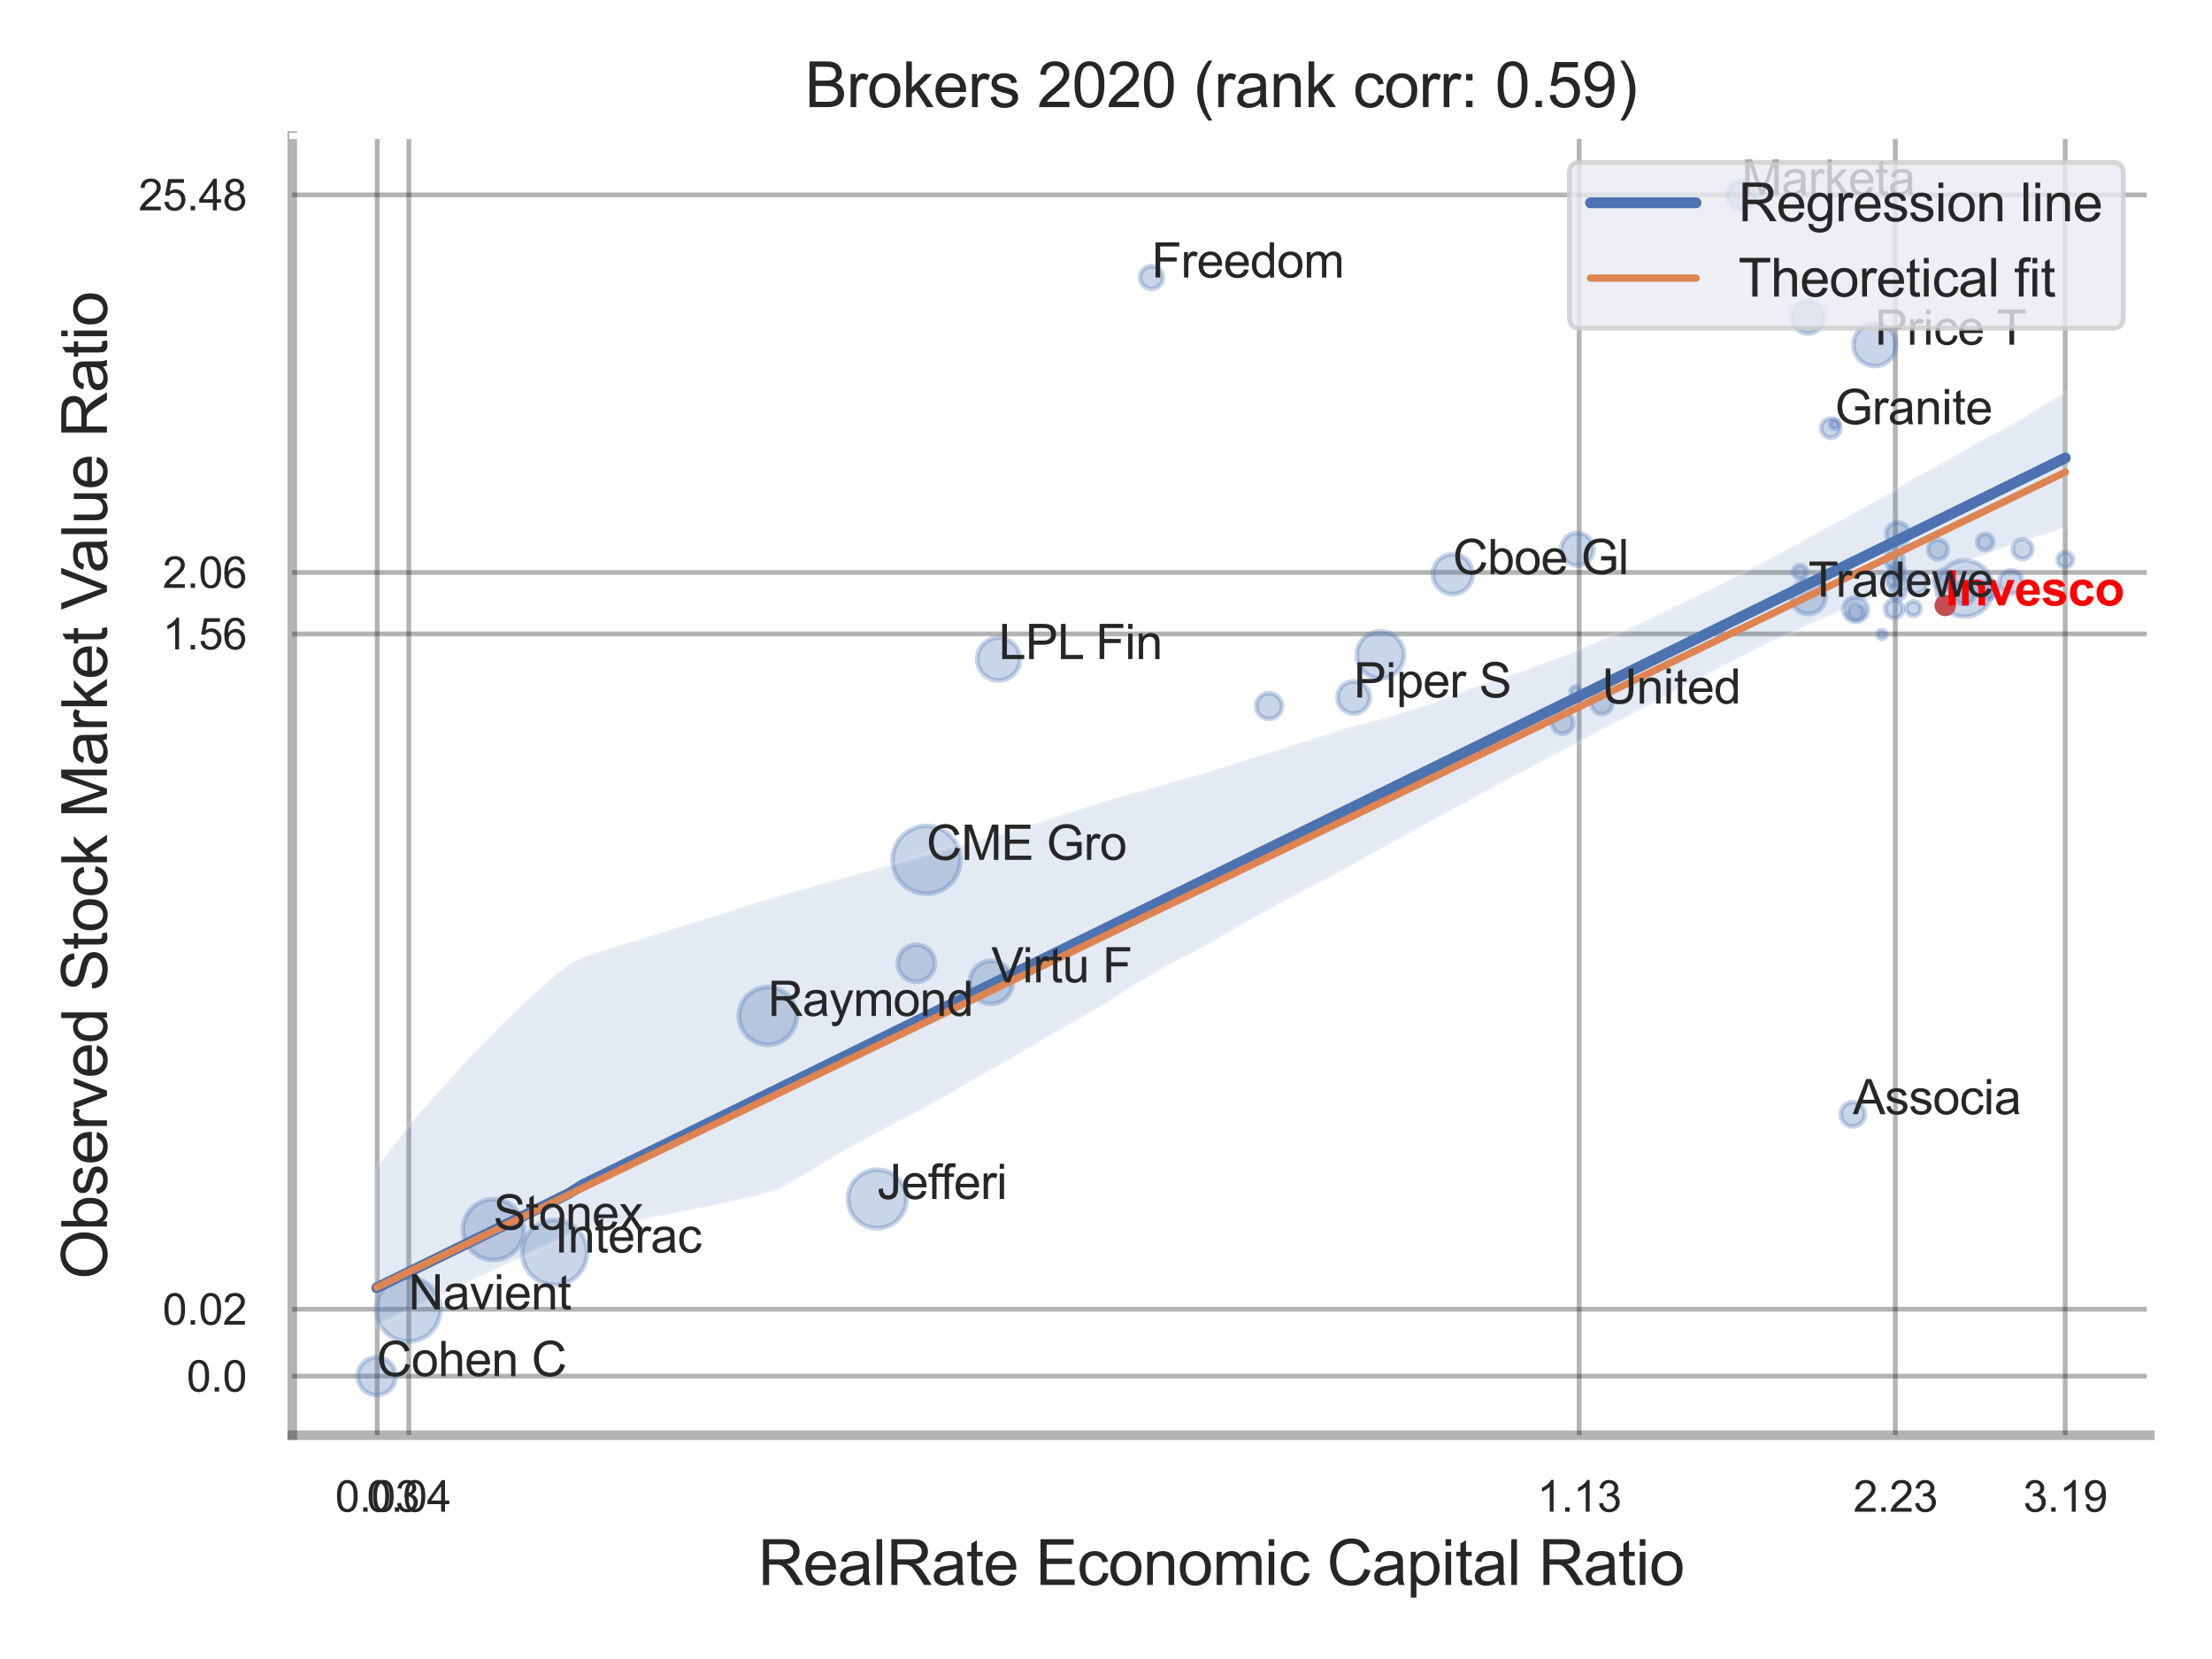 <?xml version="1.0" encoding="utf-8" standalone="no"?>
<!DOCTYPE svg PUBLIC "-//W3C//DTD SVG 1.1//EN"
  "http://www.w3.org/Graphics/SVG/1.1/DTD/svg11.dtd">
<svg xmlns:xlink="http://www.w3.org/1999/xlink" width="460.8pt" height="345.6pt" viewBox="0 0 460.8 345.6" xmlns="http://www.w3.org/2000/svg" version="1.1">
 <defs>
  <style type="text/css">*{stroke-linejoin: round; stroke-linecap: butt}</style>
 </defs>
 <g id="figure_1">
  <g id="patch_1">
   <path d="M 0 345.6 
L 460.8 345.6 
L 460.8 0 
L 0 0 
z
" style="fill: #ffffff"/>
  </g>
  <g id="axes_1">
   <g id="patch_2">
    <path d="M 60.885 298.98 
L 447.84 298.98 
L 447.84 28.32 
L 60.885 28.32 
z
" style="fill: #ffffff"/>
   </g>
   <g id="matplotlib.axis_1">
    <g id="xtick_1">
     <g id="line2d_1">
      <path d="M 78.578 298.98 
L 78.578 28.32 
" clip-path="url(#pe007a499c3)" style="fill: none; stroke: #000000; stroke-opacity: 0.3; stroke-linecap: round"/>
     </g>
     <g id="text_1">
      <!-- 0.03 -->
      <g style="fill: #262626" transform="translate(69.82 314.922) scale(0.09 -0.09)">
       <defs>
        <path id="ArialMT-30" d="M 266 2259 
Q 266 3072 433 3567 
Q 600 4063 929 4331 
Q 1259 4600 1759 4600 
Q 2128 4600 2406 4451 
Q 2684 4303 2865 4023 
Q 3047 3744 3150 3342 
Q 3253 2941 3253 2259 
Q 3253 1453 3087 958 
Q 2922 463 2592 192 
Q 2263 -78 1759 -78 
Q 1097 -78 719 397 
Q 266 969 266 2259 
z
M 844 2259 
Q 844 1131 1108 757 
Q 1372 384 1759 384 
Q 2147 384 2411 759 
Q 2675 1134 2675 2259 
Q 2675 3391 2411 3762 
Q 2147 4134 1753 4134 
Q 1366 4134 1134 3806 
Q 844 3388 844 2259 
z
" transform="scale(0.016)"/>
        <path id="ArialMT-2e" d="M 581 0 
L 581 641 
L 1222 641 
L 1222 0 
L 581 0 
z
" transform="scale(0.016)"/>
        <path id="ArialMT-33" d="M 269 1209 
L 831 1284 
Q 928 806 1161 595 
Q 1394 384 1728 384 
Q 2125 384 2398 659 
Q 2672 934 2672 1341 
Q 2672 1728 2419 1979 
Q 2166 2231 1775 2231 
Q 1616 2231 1378 2169 
L 1441 2663 
Q 1497 2656 1531 2656 
Q 1891 2656 2178 2843 
Q 2466 3031 2466 3422 
Q 2466 3731 2256 3934 
Q 2047 4138 1716 4138 
Q 1388 4138 1169 3931 
Q 950 3725 888 3313 
L 325 3413 
Q 428 3978 793 4289 
Q 1159 4600 1703 4600 
Q 2078 4600 2393 4439 
Q 2709 4278 2876 4000 
Q 3044 3722 3044 3409 
Q 3044 3113 2884 2869 
Q 2725 2625 2413 2481 
Q 2819 2388 3044 2092 
Q 3269 1797 3269 1353 
Q 3269 753 2831 336 
Q 2394 -81 1725 -81 
Q 1122 -81 723 278 
Q 325 638 269 1209 
z
" transform="scale(0.016)"/>
       </defs>
       <use xlink:href="#ArialMT-30"/>
       <use xlink:href="#ArialMT-2e" x="55.615"/>
       <use xlink:href="#ArialMT-30" x="83.398"/>
       <use xlink:href="#ArialMT-33" x="139.014"/>
      </g>
     </g>
    </g>
    <g id="xtick_2">
     <g id="line2d_2">
      <path d="M 85.162 298.98 
L 85.162 28.32 
" clip-path="url(#pe007a499c3)" style="fill: none; stroke: #000000; stroke-opacity: 0.3; stroke-linecap: round"/>
     </g>
     <g id="text_2">
      <!-- 0.04 -->
      <g style="fill: #262626" transform="translate(76.405 314.922) scale(0.09 -0.09)">
       <defs>
        <path id="ArialMT-34" d="M 2069 0 
L 2069 1097 
L 81 1097 
L 81 1613 
L 2172 4581 
L 2631 4581 
L 2631 1613 
L 3250 1613 
L 3250 1097 
L 2631 1097 
L 2631 0 
L 2069 0 
z
M 2069 1613 
L 2069 3678 
L 634 1613 
L 2069 1613 
z
" transform="scale(0.016)"/>
       </defs>
       <use xlink:href="#ArialMT-30"/>
       <use xlink:href="#ArialMT-2e" x="55.615"/>
       <use xlink:href="#ArialMT-30" x="83.398"/>
       <use xlink:href="#ArialMT-34" x="139.014"/>
      </g>
     </g>
    </g>
    <g id="xtick_3">
     <g id="line2d_3">
      <path d="M 328.968 298.98 
L 328.968 28.32 
" clip-path="url(#pe007a499c3)" style="fill: none; stroke: #000000; stroke-opacity: 0.3; stroke-linecap: round"/>
     </g>
     <g id="text_3">
      <!-- 1.13 -->
      <g style="fill: #262626" transform="translate(320.21 314.922) scale(0.09 -0.09)">
       <defs>
        <path id="ArialMT-31" d="M 2384 0 
L 1822 0 
L 1822 3584 
Q 1619 3391 1289 3197 
Q 959 3003 697 2906 
L 697 3450 
Q 1169 3672 1522 3987 
Q 1875 4303 2022 4600 
L 2384 4600 
L 2384 0 
z
" transform="scale(0.016)"/>
       </defs>
       <use xlink:href="#ArialMT-31"/>
       <use xlink:href="#ArialMT-2e" x="55.615"/>
       <use xlink:href="#ArialMT-31" x="83.398"/>
       <use xlink:href="#ArialMT-33" x="139.014"/>
      </g>
     </g>
    </g>
    <g id="xtick_4">
     <g id="line2d_4">
      <path d="M 394.831 298.98 
L 394.831 28.32 
" clip-path="url(#pe007a499c3)" style="fill: none; stroke: #000000; stroke-opacity: 0.3; stroke-linecap: round"/>
     </g>
     <g id="text_4">
      <!-- 2.23 -->
      <g style="fill: #262626" transform="translate(386.074 314.922) scale(0.09 -0.09)">
       <defs>
        <path id="ArialMT-32" d="M 3222 541 
L 3222 0 
L 194 0 
Q 188 203 259 391 
Q 375 700 629 1000 
Q 884 1300 1366 1694 
Q 2113 2306 2375 2664 
Q 2638 3022 2638 3341 
Q 2638 3675 2398 3904 
Q 2159 4134 1775 4134 
Q 1369 4134 1125 3890 
Q 881 3647 878 3216 
L 300 3275 
Q 359 3922 746 4261 
Q 1134 4600 1788 4600 
Q 2447 4600 2831 4234 
Q 3216 3869 3216 3328 
Q 3216 3053 3103 2787 
Q 2991 2522 2730 2228 
Q 2469 1934 1863 1422 
Q 1356 997 1212 845 
Q 1069 694 975 541 
L 3222 541 
z
" transform="scale(0.016)"/>
       </defs>
       <use xlink:href="#ArialMT-32"/>
       <use xlink:href="#ArialMT-2e" x="55.615"/>
       <use xlink:href="#ArialMT-32" x="83.398"/>
       <use xlink:href="#ArialMT-33" x="139.014"/>
      </g>
     </g>
    </g>
    <g id="xtick_5">
     <g id="line2d_5">
      <path d="M 430.221 298.98 
L 430.221 28.32 
" clip-path="url(#pe007a499c3)" style="fill: none; stroke: #000000; stroke-opacity: 0.3; stroke-linecap: round"/>
     </g>
     <g id="text_5">
      <!-- 3.19 -->
      <g style="fill: #262626" transform="translate(421.463 314.922) scale(0.09 -0.09)">
       <defs>
        <path id="ArialMT-39" d="M 350 1059 
L 891 1109 
Q 959 728 1153 556 
Q 1347 384 1650 384 
Q 1909 384 2104 503 
Q 2300 622 2425 820 
Q 2550 1019 2634 1356 
Q 2719 1694 2719 2044 
Q 2719 2081 2716 2156 
Q 2547 1888 2255 1720 
Q 1963 1553 1622 1553 
Q 1053 1553 659 1965 
Q 266 2378 266 3053 
Q 266 3750 677 4175 
Q 1088 4600 1706 4600 
Q 2153 4600 2523 4359 
Q 2894 4119 3086 3673 
Q 3278 3228 3278 2384 
Q 3278 1506 3087 986 
Q 2897 466 2520 194 
Q 2144 -78 1638 -78 
Q 1100 -78 759 220 
Q 419 519 350 1059 
z
M 2653 3081 
Q 2653 3566 2395 3850 
Q 2138 4134 1775 4134 
Q 1400 4134 1122 3828 
Q 844 3522 844 3034 
Q 844 2597 1108 2323 
Q 1372 2050 1759 2050 
Q 2150 2050 2401 2323 
Q 2653 2597 2653 3081 
z
" transform="scale(0.016)"/>
       </defs>
       <use xlink:href="#ArialMT-33"/>
       <use xlink:href="#ArialMT-2e" x="55.615"/>
       <use xlink:href="#ArialMT-31" x="83.398"/>
       <use xlink:href="#ArialMT-39" x="139.014"/>
      </g>
     </g>
    </g>
    <g id="xtick_6"/>
    <g id="xtick_7"/>
    <g id="text_6">
     <!-- RealRate Economic Capital Ratio -->
     <g style="fill: #262626" transform="translate(157.905 330.174) scale(0.13 -0.13)">
      <defs>
       <path id="ArialMT-52" d="M 503 0 
L 503 4581 
L 2534 4581 
Q 3147 4581 3465 4457 
Q 3784 4334 3975 4021 
Q 4166 3709 4166 3331 
Q 4166 2844 3850 2509 
Q 3534 2175 2875 2084 
Q 3116 1969 3241 1856 
Q 3506 1613 3744 1247 
L 4541 0 
L 3778 0 
L 3172 953 
Q 2906 1366 2734 1584 
Q 2563 1803 2427 1890 
Q 2291 1978 2150 2013 
Q 2047 2034 1813 2034 
L 1109 2034 
L 1109 0 
L 503 0 
z
M 1109 2559 
L 2413 2559 
Q 2828 2559 3062 2645 
Q 3297 2731 3419 2920 
Q 3541 3109 3541 3331 
Q 3541 3656 3305 3865 
Q 3069 4075 2559 4075 
L 1109 4075 
L 1109 2559 
z
" transform="scale(0.016)"/>
       <path id="ArialMT-65" d="M 2694 1069 
L 3275 997 
Q 3138 488 2766 206 
Q 2394 -75 1816 -75 
Q 1088 -75 661 373 
Q 234 822 234 1631 
Q 234 2469 665 2931 
Q 1097 3394 1784 3394 
Q 2450 3394 2872 2941 
Q 3294 2488 3294 1666 
Q 3294 1616 3291 1516 
L 816 1516 
Q 847 969 1125 678 
Q 1403 388 1819 388 
Q 2128 388 2347 550 
Q 2566 713 2694 1069 
z
M 847 1978 
L 2700 1978 
Q 2663 2397 2488 2606 
Q 2219 2931 1791 2931 
Q 1403 2931 1139 2672 
Q 875 2413 847 1978 
z
" transform="scale(0.016)"/>
       <path id="ArialMT-61" d="M 2588 409 
Q 2275 144 1986 34 
Q 1697 -75 1366 -75 
Q 819 -75 525 192 
Q 231 459 231 875 
Q 231 1119 342 1320 
Q 453 1522 633 1644 
Q 813 1766 1038 1828 
Q 1203 1872 1538 1913 
Q 2219 1994 2541 2106 
Q 2544 2222 2544 2253 
Q 2544 2597 2384 2738 
Q 2169 2928 1744 2928 
Q 1347 2928 1158 2789 
Q 969 2650 878 2297 
L 328 2372 
Q 403 2725 575 2942 
Q 747 3159 1072 3276 
Q 1397 3394 1825 3394 
Q 2250 3394 2515 3294 
Q 2781 3194 2906 3042 
Q 3031 2891 3081 2659 
Q 3109 2516 3109 2141 
L 3109 1391 
Q 3109 606 3145 398 
Q 3181 191 3288 0 
L 2700 0 
Q 2613 175 2588 409 
z
M 2541 1666 
Q 2234 1541 1622 1453 
Q 1275 1403 1131 1340 
Q 988 1278 909 1158 
Q 831 1038 831 891 
Q 831 666 1001 516 
Q 1172 366 1500 366 
Q 1825 366 2078 508 
Q 2331 650 2450 897 
Q 2541 1088 2541 1459 
L 2541 1666 
z
" transform="scale(0.016)"/>
       <path id="ArialMT-6c" d="M 409 0 
L 409 4581 
L 972 4581 
L 972 0 
L 409 0 
z
" transform="scale(0.016)"/>
       <path id="ArialMT-74" d="M 1650 503 
L 1731 6 
Q 1494 -44 1306 -44 
Q 1000 -44 831 53 
Q 663 150 594 308 
Q 525 466 525 972 
L 525 2881 
L 113 2881 
L 113 3319 
L 525 3319 
L 525 4141 
L 1084 4478 
L 1084 3319 
L 1650 3319 
L 1650 2881 
L 1084 2881 
L 1084 941 
Q 1084 700 1114 631 
Q 1144 563 1211 522 
Q 1278 481 1403 481 
Q 1497 481 1650 503 
z
" transform="scale(0.016)"/>
       <path id="ArialMT-20" transform="scale(0.016)"/>
       <path id="ArialMT-45" d="M 506 0 
L 506 4581 
L 3819 4581 
L 3819 4041 
L 1113 4041 
L 1113 2638 
L 3647 2638 
L 3647 2100 
L 1113 2100 
L 1113 541 
L 3925 541 
L 3925 0 
L 506 0 
z
" transform="scale(0.016)"/>
       <path id="ArialMT-63" d="M 2588 1216 
L 3141 1144 
Q 3050 572 2676 248 
Q 2303 -75 1759 -75 
Q 1078 -75 664 370 
Q 250 816 250 1647 
Q 250 2184 428 2587 
Q 606 2991 970 3192 
Q 1334 3394 1763 3394 
Q 2303 3394 2647 3120 
Q 2991 2847 3088 2344 
L 2541 2259 
Q 2463 2594 2264 2762 
Q 2066 2931 1784 2931 
Q 1359 2931 1093 2626 
Q 828 2322 828 1663 
Q 828 994 1084 691 
Q 1341 388 1753 388 
Q 2084 388 2306 591 
Q 2528 794 2588 1216 
z
" transform="scale(0.016)"/>
       <path id="ArialMT-6f" d="M 213 1659 
Q 213 2581 725 3025 
Q 1153 3394 1769 3394 
Q 2453 3394 2887 2945 
Q 3322 2497 3322 1706 
Q 3322 1066 3130 698 
Q 2938 331 2570 128 
Q 2203 -75 1769 -75 
Q 1072 -75 642 372 
Q 213 819 213 1659 
z
M 791 1659 
Q 791 1022 1069 705 
Q 1347 388 1769 388 
Q 2188 388 2466 706 
Q 2744 1025 2744 1678 
Q 2744 2294 2464 2611 
Q 2184 2928 1769 2928 
Q 1347 2928 1069 2612 
Q 791 2297 791 1659 
z
" transform="scale(0.016)"/>
       <path id="ArialMT-6e" d="M 422 0 
L 422 3319 
L 928 3319 
L 928 2847 
Q 1294 3394 1984 3394 
Q 2284 3394 2536 3286 
Q 2788 3178 2913 3003 
Q 3038 2828 3088 2588 
Q 3119 2431 3119 2041 
L 3119 0 
L 2556 0 
L 2556 2019 
Q 2556 2363 2490 2533 
Q 2425 2703 2258 2804 
Q 2091 2906 1866 2906 
Q 1506 2906 1245 2678 
Q 984 2450 984 1813 
L 984 0 
L 422 0 
z
" transform="scale(0.016)"/>
       <path id="ArialMT-6d" d="M 422 0 
L 422 3319 
L 925 3319 
L 925 2853 
Q 1081 3097 1340 3245 
Q 1600 3394 1931 3394 
Q 2300 3394 2536 3241 
Q 2772 3088 2869 2813 
Q 3263 3394 3894 3394 
Q 4388 3394 4653 3120 
Q 4919 2847 4919 2278 
L 4919 0 
L 4359 0 
L 4359 2091 
Q 4359 2428 4304 2576 
Q 4250 2725 4106 2815 
Q 3963 2906 3769 2906 
Q 3419 2906 3187 2673 
Q 2956 2441 2956 1928 
L 2956 0 
L 2394 0 
L 2394 2156 
Q 2394 2531 2256 2718 
Q 2119 2906 1806 2906 
Q 1569 2906 1367 2781 
Q 1166 2656 1075 2415 
Q 984 2175 984 1722 
L 984 0 
L 422 0 
z
" transform="scale(0.016)"/>
       <path id="ArialMT-69" d="M 425 3934 
L 425 4581 
L 988 4581 
L 988 3934 
L 425 3934 
z
M 425 0 
L 425 3319 
L 988 3319 
L 988 0 
L 425 0 
z
" transform="scale(0.016)"/>
       <path id="ArialMT-43" d="M 3763 1606 
L 4369 1453 
Q 4178 706 3683 314 
Q 3188 -78 2472 -78 
Q 1731 -78 1267 223 
Q 803 525 561 1097 
Q 319 1669 319 2325 
Q 319 3041 592 3573 
Q 866 4106 1370 4382 
Q 1875 4659 2481 4659 
Q 3169 4659 3637 4309 
Q 4106 3959 4291 3325 
L 3694 3184 
Q 3534 3684 3231 3912 
Q 2928 4141 2469 4141 
Q 1941 4141 1586 3887 
Q 1231 3634 1087 3207 
Q 944 2781 944 2328 
Q 944 1744 1114 1308 
Q 1284 872 1643 656 
Q 2003 441 2422 441 
Q 2931 441 3284 734 
Q 3638 1028 3763 1606 
z
" transform="scale(0.016)"/>
       <path id="ArialMT-70" d="M 422 -1272 
L 422 3319 
L 934 3319 
L 934 2888 
Q 1116 3141 1344 3267 
Q 1572 3394 1897 3394 
Q 2322 3394 2647 3175 
Q 2972 2956 3137 2557 
Q 3303 2159 3303 1684 
Q 3303 1175 3120 767 
Q 2938 359 2589 142 
Q 2241 -75 1856 -75 
Q 1575 -75 1351 44 
Q 1128 163 984 344 
L 984 -1272 
L 422 -1272 
z
M 931 1641 
Q 931 1000 1190 694 
Q 1450 388 1819 388 
Q 2194 388 2461 705 
Q 2728 1022 2728 1688 
Q 2728 2322 2467 2637 
Q 2206 2953 1844 2953 
Q 1484 2953 1207 2617 
Q 931 2281 931 1641 
z
" transform="scale(0.016)"/>
      </defs>
      <use xlink:href="#ArialMT-52"/>
      <use xlink:href="#ArialMT-65" x="72.217"/>
      <use xlink:href="#ArialMT-61" x="127.832"/>
      <use xlink:href="#ArialMT-6c" x="183.447"/>
      <use xlink:href="#ArialMT-52" x="205.664"/>
      <use xlink:href="#ArialMT-61" x="277.881"/>
      <use xlink:href="#ArialMT-74" x="333.496"/>
      <use xlink:href="#ArialMT-65" x="361.279"/>
      <use xlink:href="#ArialMT-20" x="416.895"/>
      <use xlink:href="#ArialMT-45" x="444.678"/>
      <use xlink:href="#ArialMT-63" x="511.377"/>
      <use xlink:href="#ArialMT-6f" x="561.377"/>
      <use xlink:href="#ArialMT-6e" x="616.992"/>
      <use xlink:href="#ArialMT-6f" x="672.607"/>
      <use xlink:href="#ArialMT-6d" x="728.223"/>
      <use xlink:href="#ArialMT-69" x="811.523"/>
      <use xlink:href="#ArialMT-63" x="833.74"/>
      <use xlink:href="#ArialMT-20" x="883.74"/>
      <use xlink:href="#ArialMT-43" x="911.523"/>
      <use xlink:href="#ArialMT-61" x="983.74"/>
      <use xlink:href="#ArialMT-70" x="1039.355"/>
      <use xlink:href="#ArialMT-69" x="1094.971"/>
      <use xlink:href="#ArialMT-74" x="1117.188"/>
      <use xlink:href="#ArialMT-61" x="1144.971"/>
      <use xlink:href="#ArialMT-6c" x="1200.586"/>
      <use xlink:href="#ArialMT-20" x="1222.803"/>
      <use xlink:href="#ArialMT-52" x="1250.586"/>
      <use xlink:href="#ArialMT-61" x="1322.803"/>
      <use xlink:href="#ArialMT-74" x="1378.418"/>
      <use xlink:href="#ArialMT-69" x="1406.201"/>
      <use xlink:href="#ArialMT-6f" x="1428.418"/>
     </g>
    </g>
   </g>
   <g id="matplotlib.axis_2">
    <g id="ytick_1">
     <g id="line2d_6">
      <path d="M 60.885 286.675 
L 447.84 286.675 
" clip-path="url(#pe007a499c3)" style="fill: none; stroke: #000000; stroke-opacity: 0.3; stroke-linecap: round"/>
     </g>
     <g id="text_7">
      <!-- 0.0 -->
      <g style="fill: #262626" transform="translate(38.875 289.896) scale(0.09 -0.09)">
       <use xlink:href="#ArialMT-30"/>
       <use xlink:href="#ArialMT-2e" x="55.615"/>
       <use xlink:href="#ArialMT-30" x="83.398"/>
      </g>
     </g>
    </g>
    <g id="ytick_2">
     <g id="line2d_7">
      <path d="M 60.885 272.737 
L 447.84 272.737 
" clip-path="url(#pe007a499c3)" style="fill: none; stroke: #000000; stroke-opacity: 0.3; stroke-linecap: round"/>
     </g>
     <g id="text_8">
      <!-- 0.02 -->
      <g style="fill: #262626" transform="translate(33.87 275.958) scale(0.09 -0.09)">
       <use xlink:href="#ArialMT-30"/>
       <use xlink:href="#ArialMT-2e" x="55.615"/>
       <use xlink:href="#ArialMT-30" x="83.398"/>
       <use xlink:href="#ArialMT-32" x="139.014"/>
      </g>
     </g>
    </g>
    <g id="ytick_3">
     <g id="line2d_8">
      <path d="M 60.885 132.061 
L 447.84 132.061 
" clip-path="url(#pe007a499c3)" style="fill: none; stroke: #000000; stroke-opacity: 0.3; stroke-linecap: round"/>
     </g>
     <g id="text_9">
      <!-- 1.56 -->
      <g style="fill: #262626" transform="translate(33.87 135.282) scale(0.09 -0.09)">
       <defs>
        <path id="ArialMT-35" d="M 266 1200 
L 856 1250 
Q 922 819 1161 601 
Q 1400 384 1738 384 
Q 2144 384 2425 690 
Q 2706 997 2706 1503 
Q 2706 1984 2436 2262 
Q 2166 2541 1728 2541 
Q 1456 2541 1237 2417 
Q 1019 2294 894 2097 
L 366 2166 
L 809 4519 
L 3088 4519 
L 3088 3981 
L 1259 3981 
L 1013 2750 
Q 1425 3038 1878 3038 
Q 2478 3038 2890 2622 
Q 3303 2206 3303 1553 
Q 3303 931 2941 478 
Q 2500 -78 1738 -78 
Q 1113 -78 717 272 
Q 322 622 266 1200 
z
" transform="scale(0.016)"/>
        <path id="ArialMT-36" d="M 3184 3459 
L 2625 3416 
Q 2550 3747 2413 3897 
Q 2184 4138 1850 4138 
Q 1581 4138 1378 3988 
Q 1113 3794 959 3422 
Q 806 3050 800 2363 
Q 1003 2672 1297 2822 
Q 1591 2972 1913 2972 
Q 2475 2972 2870 2558 
Q 3266 2144 3266 1488 
Q 3266 1056 3080 686 
Q 2894 316 2569 119 
Q 2244 -78 1831 -78 
Q 1128 -78 684 439 
Q 241 956 241 2144 
Q 241 3472 731 4075 
Q 1159 4600 1884 4600 
Q 2425 4600 2770 4297 
Q 3116 3994 3184 3459 
z
M 888 1484 
Q 888 1194 1011 928 
Q 1134 663 1356 523 
Q 1578 384 1822 384 
Q 2178 384 2434 671 
Q 2691 959 2691 1453 
Q 2691 1928 2437 2201 
Q 2184 2475 1800 2475 
Q 1419 2475 1153 2201 
Q 888 1928 888 1484 
z
" transform="scale(0.016)"/>
       </defs>
       <use xlink:href="#ArialMT-31"/>
       <use xlink:href="#ArialMT-2e" x="55.615"/>
       <use xlink:href="#ArialMT-35" x="83.398"/>
       <use xlink:href="#ArialMT-36" x="139.014"/>
      </g>
     </g>
    </g>
    <g id="ytick_4">
     <g id="line2d_9">
      <path d="M 60.885 119.246 
L 447.84 119.246 
" clip-path="url(#pe007a499c3)" style="fill: none; stroke: #000000; stroke-opacity: 0.3; stroke-linecap: round"/>
     </g>
     <g id="text_10">
      <!-- 2.06 -->
      <g style="fill: #262626" transform="translate(33.87 122.467) scale(0.09 -0.09)">
       <use xlink:href="#ArialMT-32"/>
       <use xlink:href="#ArialMT-2e" x="55.615"/>
       <use xlink:href="#ArialMT-30" x="83.398"/>
       <use xlink:href="#ArialMT-36" x="139.014"/>
      </g>
     </g>
    </g>
    <g id="ytick_5">
     <g id="line2d_10">
      <path d="M 60.885 40.597 
L 447.84 40.597 
" clip-path="url(#pe007a499c3)" style="fill: none; stroke: #000000; stroke-opacity: 0.3; stroke-linecap: round"/>
     </g>
     <g id="text_11">
      <!-- 25.48 -->
      <g style="fill: #262626" transform="translate(28.865 43.818) scale(0.09 -0.09)">
       <defs>
        <path id="ArialMT-38" d="M 1131 2484 
Q 781 2613 612 2850 
Q 444 3088 444 3419 
Q 444 3919 803 4259 
Q 1163 4600 1759 4600 
Q 2359 4600 2725 4251 
Q 3091 3903 3091 3403 
Q 3091 3084 2923 2848 
Q 2756 2613 2416 2484 
Q 2838 2347 3058 2040 
Q 3278 1734 3278 1309 
Q 3278 722 2862 322 
Q 2447 -78 1769 -78 
Q 1091 -78 675 323 
Q 259 725 259 1325 
Q 259 1772 486 2073 
Q 713 2375 1131 2484 
z
M 1019 3438 
Q 1019 3113 1228 2906 
Q 1438 2700 1772 2700 
Q 2097 2700 2305 2904 
Q 2513 3109 2513 3406 
Q 2513 3716 2298 3927 
Q 2084 4138 1766 4138 
Q 1444 4138 1231 3931 
Q 1019 3725 1019 3438 
z
M 838 1322 
Q 838 1081 952 856 
Q 1066 631 1291 507 
Q 1516 384 1775 384 
Q 2178 384 2440 643 
Q 2703 903 2703 1303 
Q 2703 1709 2433 1975 
Q 2163 2241 1756 2241 
Q 1359 2241 1098 1978 
Q 838 1716 838 1322 
z
" transform="scale(0.016)"/>
       </defs>
       <use xlink:href="#ArialMT-32"/>
       <use xlink:href="#ArialMT-35" x="55.615"/>
       <use xlink:href="#ArialMT-2e" x="111.23"/>
       <use xlink:href="#ArialMT-34" x="139.014"/>
       <use xlink:href="#ArialMT-38" x="194.629"/>
      </g>
     </g>
    </g>
    <g id="ytick_6"/>
    <g id="ytick_7"/>
    <g id="ytick_8"/>
    <g id="text_12">
     <!-- Observed Stock Market Value Ratio -->
     <g style="fill: #262626" transform="translate(22.282 266.489) rotate(-90) scale(0.13 -0.13)">
      <defs>
       <path id="ArialMT-4f" d="M 309 2231 
Q 309 3372 921 4017 
Q 1534 4663 2503 4663 
Q 3138 4663 3647 4359 
Q 4156 4056 4423 3514 
Q 4691 2972 4691 2284 
Q 4691 1588 4409 1038 
Q 4128 488 3612 205 
Q 3097 -78 2500 -78 
Q 1853 -78 1343 234 
Q 834 547 571 1087 
Q 309 1628 309 2231 
z
M 934 2222 
Q 934 1394 1379 917 
Q 1825 441 2497 441 
Q 3181 441 3623 922 
Q 4066 1403 4066 2288 
Q 4066 2847 3877 3264 
Q 3688 3681 3323 3911 
Q 2959 4141 2506 4141 
Q 1863 4141 1398 3698 
Q 934 3256 934 2222 
z
" transform="scale(0.016)"/>
       <path id="ArialMT-62" d="M 941 0 
L 419 0 
L 419 4581 
L 981 4581 
L 981 2947 
Q 1338 3394 1891 3394 
Q 2197 3394 2470 3270 
Q 2744 3147 2920 2923 
Q 3097 2700 3197 2384 
Q 3297 2069 3297 1709 
Q 3297 856 2875 390 
Q 2453 -75 1863 -75 
Q 1275 -75 941 416 
L 941 0 
z
M 934 1684 
Q 934 1088 1097 822 
Q 1363 388 1816 388 
Q 2184 388 2453 708 
Q 2722 1028 2722 1663 
Q 2722 2313 2464 2622 
Q 2206 2931 1841 2931 
Q 1472 2931 1203 2611 
Q 934 2291 934 1684 
z
" transform="scale(0.016)"/>
       <path id="ArialMT-73" d="M 197 991 
L 753 1078 
Q 800 744 1014 566 
Q 1228 388 1613 388 
Q 2000 388 2187 545 
Q 2375 703 2375 916 
Q 2375 1106 2209 1216 
Q 2094 1291 1634 1406 
Q 1016 1563 777 1677 
Q 538 1791 414 1992 
Q 291 2194 291 2438 
Q 291 2659 392 2848 
Q 494 3038 669 3163 
Q 800 3259 1026 3326 
Q 1253 3394 1513 3394 
Q 1903 3394 2198 3281 
Q 2494 3169 2634 2976 
Q 2775 2784 2828 2463 
L 2278 2388 
Q 2241 2644 2061 2787 
Q 1881 2931 1553 2931 
Q 1166 2931 1000 2803 
Q 834 2675 834 2503 
Q 834 2394 903 2306 
Q 972 2216 1119 2156 
Q 1203 2125 1616 2013 
Q 2213 1853 2448 1751 
Q 2684 1650 2818 1456 
Q 2953 1263 2953 975 
Q 2953 694 2789 445 
Q 2625 197 2315 61 
Q 2006 -75 1616 -75 
Q 969 -75 630 194 
Q 291 463 197 991 
z
" transform="scale(0.016)"/>
       <path id="ArialMT-72" d="M 416 0 
L 416 3319 
L 922 3319 
L 922 2816 
Q 1116 3169 1280 3281 
Q 1444 3394 1641 3394 
Q 1925 3394 2219 3213 
L 2025 2691 
Q 1819 2813 1613 2813 
Q 1428 2813 1281 2702 
Q 1134 2591 1072 2394 
Q 978 2094 978 1738 
L 978 0 
L 416 0 
z
" transform="scale(0.016)"/>
       <path id="ArialMT-76" d="M 1344 0 
L 81 3319 
L 675 3319 
L 1388 1331 
Q 1503 1009 1600 663 
Q 1675 925 1809 1294 
L 2547 3319 
L 3125 3319 
L 1869 0 
L 1344 0 
z
" transform="scale(0.016)"/>
       <path id="ArialMT-64" d="M 2575 0 
L 2575 419 
Q 2259 -75 1647 -75 
Q 1250 -75 917 144 
Q 584 363 401 755 
Q 219 1147 219 1656 
Q 219 2153 384 2558 
Q 550 2963 881 3178 
Q 1213 3394 1622 3394 
Q 1922 3394 2156 3267 
Q 2391 3141 2538 2938 
L 2538 4581 
L 3097 4581 
L 3097 0 
L 2575 0 
z
M 797 1656 
Q 797 1019 1065 703 
Q 1334 388 1700 388 
Q 2069 388 2326 689 
Q 2584 991 2584 1609 
Q 2584 2291 2321 2609 
Q 2059 2928 1675 2928 
Q 1300 2928 1048 2622 
Q 797 2316 797 1656 
z
" transform="scale(0.016)"/>
       <path id="ArialMT-53" d="M 288 1472 
L 859 1522 
Q 900 1178 1048 958 
Q 1197 738 1509 602 
Q 1822 466 2213 466 
Q 2559 466 2825 569 
Q 3091 672 3220 851 
Q 3350 1031 3350 1244 
Q 3350 1459 3225 1620 
Q 3100 1781 2813 1891 
Q 2628 1963 1997 2114 
Q 1366 2266 1113 2400 
Q 784 2572 623 2826 
Q 463 3081 463 3397 
Q 463 3744 659 4045 
Q 856 4347 1234 4503 
Q 1613 4659 2075 4659 
Q 2584 4659 2973 4495 
Q 3363 4331 3572 4012 
Q 3781 3694 3797 3291 
L 3216 3247 
Q 3169 3681 2898 3903 
Q 2628 4125 2100 4125 
Q 1550 4125 1298 3923 
Q 1047 3722 1047 3438 
Q 1047 3191 1225 3031 
Q 1400 2872 2139 2705 
Q 2878 2538 3153 2413 
Q 3553 2228 3743 1945 
Q 3934 1663 3934 1294 
Q 3934 928 3725 604 
Q 3516 281 3123 101 
Q 2731 -78 2241 -78 
Q 1619 -78 1198 103 
Q 778 284 539 648 
Q 300 1013 288 1472 
z
" transform="scale(0.016)"/>
       <path id="ArialMT-6b" d="M 425 0 
L 425 4581 
L 988 4581 
L 988 1969 
L 2319 3319 
L 3047 3319 
L 1778 2088 
L 3175 0 
L 2481 0 
L 1384 1697 
L 988 1316 
L 988 0 
L 425 0 
z
" transform="scale(0.016)"/>
       <path id="ArialMT-4d" d="M 475 0 
L 475 4581 
L 1388 4581 
L 2472 1338 
Q 2622 884 2691 659 
Q 2769 909 2934 1394 
L 4031 4581 
L 4847 4581 
L 4847 0 
L 4263 0 
L 4263 3834 
L 2931 0 
L 2384 0 
L 1059 3900 
L 1059 0 
L 475 0 
z
" transform="scale(0.016)"/>
       <path id="ArialMT-56" d="M 1803 0 
L 28 4581 
L 684 4581 
L 1875 1253 
Q 2019 853 2116 503 
Q 2222 878 2363 1253 
L 3600 4581 
L 4219 4581 
L 2425 0 
L 1803 0 
z
" transform="scale(0.016)"/>
       <path id="ArialMT-75" d="M 2597 0 
L 2597 488 
Q 2209 -75 1544 -75 
Q 1250 -75 995 37 
Q 741 150 617 320 
Q 494 491 444 738 
Q 409 903 409 1263 
L 409 3319 
L 972 3319 
L 972 1478 
Q 972 1038 1006 884 
Q 1059 663 1231 536 
Q 1403 409 1656 409 
Q 1909 409 2131 539 
Q 2353 669 2445 892 
Q 2538 1116 2538 1541 
L 2538 3319 
L 3100 3319 
L 3100 0 
L 2597 0 
z
" transform="scale(0.016)"/>
      </defs>
      <use xlink:href="#ArialMT-4f"/>
      <use xlink:href="#ArialMT-62" x="77.783"/>
      <use xlink:href="#ArialMT-73" x="133.398"/>
      <use xlink:href="#ArialMT-65" x="183.398"/>
      <use xlink:href="#ArialMT-72" x="239.014"/>
      <use xlink:href="#ArialMT-76" x="272.314"/>
      <use xlink:href="#ArialMT-65" x="322.314"/>
      <use xlink:href="#ArialMT-64" x="377.93"/>
      <use xlink:href="#ArialMT-20" x="433.545"/>
      <use xlink:href="#ArialMT-53" x="461.328"/>
      <use xlink:href="#ArialMT-74" x="528.027"/>
      <use xlink:href="#ArialMT-6f" x="555.811"/>
      <use xlink:href="#ArialMT-63" x="611.426"/>
      <use xlink:href="#ArialMT-6b" x="661.426"/>
      <use xlink:href="#ArialMT-20" x="711.426"/>
      <use xlink:href="#ArialMT-4d" x="739.209"/>
      <use xlink:href="#ArialMT-61" x="822.51"/>
      <use xlink:href="#ArialMT-72" x="878.125"/>
      <use xlink:href="#ArialMT-6b" x="911.426"/>
      <use xlink:href="#ArialMT-65" x="961.426"/>
      <use xlink:href="#ArialMT-74" x="1017.041"/>
      <use xlink:href="#ArialMT-20" x="1044.824"/>
      <use xlink:href="#ArialMT-56" x="1072.607"/>
      <use xlink:href="#ArialMT-61" x="1131.932"/>
      <use xlink:href="#ArialMT-6c" x="1187.547"/>
      <use xlink:href="#ArialMT-75" x="1209.764"/>
      <use xlink:href="#ArialMT-65" x="1265.379"/>
      <use xlink:href="#ArialMT-20" x="1320.994"/>
      <use xlink:href="#ArialMT-52" x="1348.777"/>
      <use xlink:href="#ArialMT-61" x="1420.994"/>
      <use xlink:href="#ArialMT-74" x="1476.609"/>
      <use xlink:href="#ArialMT-69" x="1504.393"/>
      <use xlink:href="#ArialMT-6f" x="1526.609"/>
     </g>
    </g>
   </g>
   <g id="PathCollection_1">
    <path d="M 182.747 255.855 
C 184.361 255.855 185.908 255.214 187.049 254.073 
C 188.19 252.932 188.831 251.384 188.831 249.77 
C 188.831 248.156 188.19 246.609 187.049 245.468 
C 185.908 244.327 184.361 243.686 182.747 243.686 
C 181.133 243.686 179.585 244.327 178.444 245.468 
C 177.303 246.609 176.662 248.156 176.662 249.77 
C 176.662 251.384 177.303 252.932 178.444 254.073 
C 179.585 255.214 181.133 255.855 182.747 255.855 
z
" clip-path="url(#pe007a499c3)" style="fill: #4c72b0; fill-opacity: 0.3; stroke: #4c72b0; stroke-opacity: 0.3"/>
    <path d="M 376.635 69.472 
C 377.532 69.472 378.392 69.116 379.026 68.482 
C 379.66 67.848 380.016 66.988 380.016 66.092 
C 380.016 65.195 379.66 64.335 379.026 63.701 
C 378.392 63.067 377.532 62.711 376.635 62.711 
C 375.739 62.711 374.879 63.067 374.245 63.701 
C 373.611 64.335 373.255 65.195 373.255 66.092 
C 373.255 66.988 373.611 67.848 374.245 68.482 
C 374.879 69.116 375.739 69.472 376.635 69.472 
z
" clip-path="url(#pe007a499c3)" style="fill: #4c72b0; fill-opacity: 0.3; stroke: #4c72b0; stroke-opacity: 0.3"/>
    <path d="M 159.954 217.653 
C 161.551 217.653 163.082 217.018 164.211 215.889 
C 165.34 214.76 165.975 213.229 165.975 211.632 
C 165.975 210.035 165.34 208.504 164.211 207.375 
C 163.082 206.246 161.551 205.611 159.954 205.611 
C 158.357 205.611 156.826 206.246 155.697 207.375 
C 154.568 208.504 153.933 210.035 153.933 211.632 
C 153.933 213.229 154.568 214.76 155.697 215.889 
C 156.826 217.018 158.357 217.653 159.954 217.653 
z
" clip-path="url(#pe007a499c3)" style="fill: #4c72b0; fill-opacity: 0.3; stroke: #4c72b0; stroke-opacity: 0.3"/>
    <path d="M 264.367 149.775 
C 265.079 149.775 265.762 149.492 266.266 148.989 
C 266.769 148.486 267.052 147.803 267.052 147.091 
C 267.052 146.379 266.769 145.696 266.266 145.192 
C 265.762 144.689 265.079 144.406 264.367 144.406 
C 263.655 144.406 262.973 144.689 262.469 145.192 
C 261.966 145.696 261.683 146.379 261.683 147.091 
C 261.683 147.803 261.966 148.486 262.469 148.989 
C 262.973 149.492 263.655 149.775 264.367 149.775 
z
" clip-path="url(#pe007a499c3)" style="fill: #4c72b0; fill-opacity: 0.3; stroke: #4c72b0; stroke-opacity: 0.3"/>
    <path d="M 102.785 262.498 
C 104.468 262.498 106.082 261.829 107.272 260.639 
C 108.462 259.449 109.131 257.835 109.131 256.152 
C 109.131 254.469 108.462 252.854 107.272 251.664 
C 106.082 250.474 104.468 249.806 102.785 249.806 
C 101.102 249.806 99.488 250.474 98.298 251.664 
C 97.108 252.854 96.439 254.469 96.439 256.152 
C 96.439 257.835 97.108 259.449 98.298 260.639 
C 99.488 261.829 101.102 262.498 102.785 262.498 
z
" clip-path="url(#pe007a499c3)" style="fill: #4c72b0; fill-opacity: 0.3; stroke: #4c72b0; stroke-opacity: 0.3"/>
    <path d="M 239.881 60.186 
C 240.511 60.186 241.115 59.936 241.561 59.49 
C 242.006 59.045 242.256 58.441 242.256 57.811 
C 242.256 57.181 242.006 56.576 241.561 56.131 
C 241.115 55.686 240.511 55.435 239.881 55.435 
C 239.251 55.435 238.647 55.686 238.201 56.131 
C 237.756 56.576 237.506 57.181 237.506 57.811 
C 237.506 58.441 237.756 59.045 238.201 59.49 
C 238.647 59.936 239.251 60.186 239.881 60.186 
z
" clip-path="url(#pe007a499c3)" style="fill: #4c72b0; fill-opacity: 0.3; stroke: #4c72b0; stroke-opacity: 0.3"/>
    <path d="M 325.503 152.843 
C 326.098 152.843 326.669 152.606 327.09 152.185 
C 327.511 151.764 327.747 151.193 327.747 150.598 
C 327.747 150.003 327.511 149.432 327.09 149.011 
C 326.669 148.59 326.098 148.353 325.503 148.353 
C 324.907 148.353 324.336 148.59 323.915 149.011 
C 323.494 149.432 323.258 150.003 323.258 150.598 
C 323.258 151.193 323.494 151.764 323.915 152.185 
C 324.336 152.606 324.907 152.843 325.503 152.843 
z
" clip-path="url(#pe007a499c3)" style="fill: #4c72b0; fill-opacity: 0.3; stroke: #4c72b0; stroke-opacity: 0.3"/>
    <path d="M 190.9 204.517 
C 191.923 204.517 192.904 204.111 193.627 203.387 
C 194.35 202.664 194.757 201.683 194.757 200.66 
C 194.757 199.638 194.35 198.657 193.627 197.933 
C 192.904 197.21 191.923 196.804 190.9 196.804 
C 189.877 196.804 188.896 197.21 188.173 197.933 
C 187.45 198.657 187.044 199.638 187.044 200.66 
C 187.044 201.683 187.45 202.664 188.173 203.387 
C 188.896 204.111 189.877 204.517 190.9 204.517 
z
" clip-path="url(#pe007a499c3)" style="fill: #4c72b0; fill-opacity: 0.3; stroke: #4c72b0; stroke-opacity: 0.3"/>
    <path d="M 390.567 76.267 
C 391.75 76.267 392.884 75.797 393.721 74.96 
C 394.557 74.124 395.027 72.989 395.027 71.806 
C 395.027 70.623 394.557 69.489 393.721 68.652 
C 392.884 67.816 391.75 67.346 390.567 67.346 
C 389.384 67.346 388.249 67.816 387.413 68.652 
C 386.576 69.489 386.107 70.623 386.107 71.806 
C 386.107 72.989 386.576 74.124 387.413 74.96 
C 388.249 75.797 389.384 76.267 390.567 76.267 
z
" clip-path="url(#pe007a499c3)" style="fill: #4c72b0; fill-opacity: 0.3; stroke: #4c72b0; stroke-opacity: 0.3"/>
    <path d="M 287.565 141.341 
C 288.87 141.341 290.121 140.822 291.043 139.9 
C 291.965 138.978 292.484 137.727 292.484 136.422 
C 292.484 135.118 291.965 133.867 291.043 132.944 
C 290.121 132.022 288.87 131.504 287.565 131.504 
C 286.261 131.504 285.01 132.022 284.087 132.944 
C 283.165 133.867 282.647 135.118 282.647 136.422 
C 282.647 137.727 283.165 138.978 284.087 139.9 
C 285.01 140.822 286.261 141.341 287.565 141.341 
z
" clip-path="url(#pe007a499c3)" style="fill: #4c72b0; fill-opacity: 0.3; stroke: #4c72b0; stroke-opacity: 0.3"/>
    <path d="M 192.998 186.192 
C 194.873 186.192 196.672 185.447 197.998 184.121 
C 199.324 182.795 200.069 180.996 200.069 179.121 
C 200.069 177.246 199.324 175.447 197.998 174.121 
C 196.672 172.795 194.873 172.05 192.998 172.05 
C 191.123 172.05 189.324 172.795 187.998 174.121 
C 186.672 175.447 185.927 177.246 185.927 179.121 
C 185.927 180.996 186.672 182.795 187.998 184.121 
C 189.324 185.447 191.123 186.192 192.998 186.192 
z
" clip-path="url(#pe007a499c3)" style="fill: #4c72b0; fill-opacity: 0.3; stroke: #4c72b0; stroke-opacity: 0.3"/>
    <path d="M 328.235 145.096 
C 328.515 145.096 328.782 144.986 328.98 144.788 
C 329.177 144.591 329.288 144.323 329.288 144.044 
C 329.288 143.764 329.177 143.497 328.98 143.299 
C 328.782 143.102 328.515 142.991 328.235 142.991 
C 327.956 142.991 327.688 143.102 327.491 143.299 
C 327.293 143.497 327.183 143.764 327.183 144.044 
C 327.183 144.323 327.293 144.591 327.491 144.788 
C 327.688 144.986 327.956 145.096 328.235 145.096 
z
" clip-path="url(#pe007a499c3)" style="fill: #4c72b0; fill-opacity: 0.3; stroke: #4c72b0; stroke-opacity: 0.3"/>
    <path d="M 409.297 128.456 
C 410.852 128.456 412.343 127.839 413.443 126.739 
C 414.542 125.64 415.16 124.148 415.16 122.593 
C 415.16 121.038 414.542 119.546 413.443 118.447 
C 412.343 117.347 410.852 116.729 409.297 116.729 
C 407.742 116.729 406.25 117.347 405.151 118.447 
C 404.051 119.546 403.433 121.038 403.433 122.593 
C 403.433 124.148 404.051 125.64 405.151 126.739 
C 406.25 127.839 407.742 128.456 409.297 128.456 
z
" clip-path="url(#pe007a499c3)" style="fill: #4c72b0; fill-opacity: 0.3; stroke: #4c72b0; stroke-opacity: 0.3"/>
    <path d="M 281.989 148.64 
C 282.879 148.64 283.731 148.287 284.36 147.658 
C 284.989 147.029 285.342 146.177 285.342 145.288 
C 285.342 144.398 284.989 143.546 284.36 142.917 
C 283.731 142.288 282.879 141.935 281.989 141.935 
C 281.1 141.935 280.248 142.288 279.619 142.917 
C 278.99 143.546 278.637 144.398 278.637 145.288 
C 278.637 146.177 278.99 147.029 279.619 147.658 
C 280.248 148.287 281.1 148.64 281.989 148.64 
z
" clip-path="url(#pe007a499c3)" style="fill: #4c72b0; fill-opacity: 0.3; stroke: #4c72b0; stroke-opacity: 0.3"/>
    <path d="M 78.474 290.62 
C 79.519 290.62 80.522 290.204 81.262 289.465 
C 82.001 288.726 82.416 287.723 82.416 286.677 
C 82.416 285.632 82.001 284.629 81.262 283.889 
C 80.522 283.15 79.519 282.735 78.474 282.735 
C 77.428 282.735 76.425 283.15 75.686 283.889 
C 74.947 284.629 74.531 285.632 74.531 286.677 
C 74.531 287.723 74.947 288.726 75.686 289.465 
C 76.425 290.204 77.428 290.62 78.474 290.62 
z
" clip-path="url(#pe007a499c3)" style="fill: #4c72b0; fill-opacity: 0.3; stroke: #4c72b0; stroke-opacity: 0.3"/>
    <path d="M 362.795 43.547 
C 363.571 43.547 364.314 43.239 364.863 42.69 
C 365.411 42.142 365.719 41.398 365.719 40.623 
C 365.719 39.847 365.411 39.103 364.863 38.555 
C 364.314 38.007 363.571 37.699 362.795 37.699 
C 362.02 37.699 361.276 38.007 360.727 38.555 
C 360.179 39.103 359.871 39.847 359.871 40.623 
C 359.871 41.398 360.179 42.142 360.727 42.69 
C 361.276 43.239 362.02 43.547 362.795 43.547 
z
" clip-path="url(#pe007a499c3)" style="fill: #4c72b0; fill-opacity: 0.3; stroke: #4c72b0; stroke-opacity: 0.3"/>
    <path d="M 328.595 117.797 
C 329.49 117.797 330.348 117.441 330.98 116.809 
C 331.613 116.176 331.968 115.318 331.968 114.423 
C 331.968 113.529 331.613 112.671 330.98 112.038 
C 330.348 111.406 329.49 111.05 328.595 111.05 
C 327.701 111.05 326.843 111.406 326.21 112.038 
C 325.578 112.671 325.222 113.529 325.222 114.423 
C 325.222 115.318 325.578 116.176 326.21 116.809 
C 326.843 117.441 327.701 117.797 328.595 117.797 
z
" clip-path="url(#pe007a499c3)" style="fill: #4c72b0; fill-opacity: 0.3; stroke: #4c72b0; stroke-opacity: 0.3"/>
    <path d="M 386.563 129.547 
C 387.245 129.547 387.9 129.276 388.382 128.794 
C 388.864 128.311 389.135 127.657 389.135 126.975 
C 389.135 126.292 388.864 125.638 388.382 125.156 
C 387.9 124.673 387.245 124.402 386.563 124.402 
C 385.881 124.402 385.226 124.673 384.744 125.156 
C 384.262 125.638 383.991 126.292 383.991 126.975 
C 383.991 127.657 384.262 128.311 384.744 128.794 
C 385.226 129.276 385.881 129.547 386.563 129.547 
z
" clip-path="url(#pe007a499c3)" style="fill: #4c72b0; fill-opacity: 0.3; stroke: #4c72b0; stroke-opacity: 0.3"/>
    <path d="M 394.628 118.549 
C 395.134 118.549 395.619 118.348 395.977 117.99 
C 396.335 117.632 396.536 117.146 396.536 116.64 
C 396.536 116.134 396.335 115.649 395.977 115.291 
C 395.619 114.933 395.134 114.732 394.628 114.732 
C 394.122 114.732 393.636 114.933 393.278 115.291 
C 392.921 115.649 392.72 116.134 392.72 116.64 
C 392.72 117.146 392.921 117.632 393.278 117.99 
C 393.636 118.348 394.122 118.549 394.628 118.549 
z
" clip-path="url(#pe007a499c3)" style="fill: #4c72b0; fill-opacity: 0.3; stroke: #4c72b0; stroke-opacity: 0.3"/>
    <path d="M 386.591 129.131 
C 387.028 129.131 387.447 128.957 387.756 128.648 
C 388.066 128.339 388.239 127.919 388.239 127.482 
C 388.239 127.045 388.066 126.625 387.756 126.316 
C 387.447 126.007 387.028 125.833 386.591 125.833 
C 386.153 125.833 385.734 126.007 385.425 126.316 
C 385.115 126.625 384.942 127.045 384.942 127.482 
C 384.942 127.919 385.115 128.339 385.425 128.648 
C 385.734 128.957 386.153 129.131 386.591 129.131 
z
" clip-path="url(#pe007a499c3)" style="fill: #4c72b0; fill-opacity: 0.3; stroke: #4c72b0; stroke-opacity: 0.3"/>
    <path d="M 395.29 124.951 
C 395.723 124.951 396.139 124.779 396.445 124.472 
C 396.751 124.166 396.923 123.751 396.923 123.318 
C 396.923 122.885 396.751 122.47 396.445 122.164 
C 396.139 121.858 395.723 121.686 395.29 121.686 
C 394.857 121.686 394.442 121.858 394.136 122.164 
C 393.83 122.47 393.658 122.885 393.658 123.318 
C 393.658 123.751 393.83 124.166 394.136 124.472 
C 394.442 124.779 394.857 124.951 395.29 124.951 
z
" clip-path="url(#pe007a499c3)" style="fill: #4c72b0; fill-opacity: 0.3; stroke: #4c72b0; stroke-opacity: 0.3"/>
    <path d="M 394.844 122.447 
C 395.322 122.447 395.781 122.257 396.119 121.919 
C 396.457 121.581 396.647 121.123 396.647 120.645 
C 396.647 120.167 396.457 119.708 396.119 119.37 
C 395.781 119.032 395.322 118.842 394.844 118.842 
C 394.366 118.842 393.907 119.032 393.569 119.37 
C 393.231 119.708 393.041 120.167 393.041 120.645 
C 393.041 121.123 393.231 121.581 393.569 121.919 
C 393.907 122.257 394.366 122.447 394.844 122.447 
z
" clip-path="url(#pe007a499c3)" style="fill: #4c72b0; fill-opacity: 0.3; stroke: #4c72b0; stroke-opacity: 0.3"/>
    <path d="M 395.177 120.633 
C 395.614 120.633 396.033 120.459 396.342 120.15 
C 396.651 119.842 396.824 119.423 396.824 118.986 
C 396.824 118.549 396.651 118.13 396.342 117.821 
C 396.033 117.512 395.614 117.339 395.177 117.339 
C 394.741 117.339 394.322 117.512 394.013 117.821 
C 393.704 118.13 393.53 118.549 393.53 118.986 
C 393.53 119.423 393.704 119.842 394.013 120.15 
C 394.322 120.459 394.741 120.633 395.177 120.633 
z
" clip-path="url(#pe007a499c3)" style="fill: #4c72b0; fill-opacity: 0.3; stroke: #4c72b0; stroke-opacity: 0.3"/>
    <path d="M 394.572 128.746 
C 395.067 128.746 395.542 128.549 395.892 128.199 
C 396.243 127.849 396.439 127.374 396.439 126.879 
C 396.439 126.383 396.243 125.908 395.892 125.558 
C 395.542 125.208 395.067 125.011 394.572 125.011 
C 394.077 125.011 393.601 125.208 393.251 125.558 
C 392.901 125.908 392.704 126.383 392.704 126.879 
C 392.704 127.374 392.901 127.849 393.251 128.199 
C 393.601 128.549 394.077 128.746 394.572 128.746 
z
" clip-path="url(#pe007a499c3)" style="fill: #4c72b0; fill-opacity: 0.3; stroke: #4c72b0; stroke-opacity: 0.3"/>
    <path d="M 302.647 123.754 
C 303.747 123.754 304.803 123.317 305.581 122.539 
C 306.359 121.761 306.796 120.705 306.796 119.605 
C 306.796 118.504 306.359 117.449 305.581 116.671 
C 304.803 115.893 303.747 115.455 302.647 115.455 
C 301.547 115.455 300.491 115.893 299.713 116.671 
C 298.935 117.449 298.497 118.504 298.497 119.605 
C 298.497 120.705 298.935 121.761 299.713 122.539 
C 300.491 123.317 301.547 123.754 302.647 123.754 
z
" clip-path="url(#pe007a499c3)" style="fill: #4c72b0; fill-opacity: 0.3; stroke: #4c72b0; stroke-opacity: 0.3"/>
    <path d="M 333.698 148.752 
C 334.276 148.752 334.83 148.522 335.238 148.114 
C 335.647 147.706 335.876 147.151 335.876 146.574 
C 335.876 145.996 335.647 145.442 335.238 145.034 
C 334.83 144.625 334.276 144.396 333.698 144.396 
C 333.121 144.396 332.566 144.625 332.158 145.034 
C 331.749 145.442 331.52 145.996 331.52 146.574 
C 331.52 147.151 331.749 147.706 332.158 148.114 
C 332.566 148.522 333.121 148.752 333.698 148.752 
z
" clip-path="url(#pe007a499c3)" style="fill: #4c72b0; fill-opacity: 0.3; stroke: #4c72b0; stroke-opacity: 0.3"/>
    <path d="M 115.539 267.682 
C 117.332 267.682 119.052 266.969 120.32 265.701 
C 121.588 264.433 122.301 262.713 122.301 260.92 
C 122.301 259.127 121.588 257.407 120.32 256.139 
C 119.052 254.871 117.332 254.158 115.539 254.158 
C 113.746 254.158 112.026 254.871 110.758 256.139 
C 109.49 257.407 108.777 259.127 108.777 260.92 
C 108.777 262.713 109.49 264.433 110.758 265.701 
C 112.026 266.969 113.746 267.682 115.539 267.682 
z
" clip-path="url(#pe007a499c3)" style="fill: #4c72b0; fill-opacity: 0.3; stroke: #4c72b0; stroke-opacity: 0.3"/>
    <path d="M 413.552 114.588 
C 413.999 114.588 414.427 114.41 414.743 114.094 
C 415.059 113.778 415.237 113.35 415.237 112.903 
C 415.237 112.457 415.059 112.028 414.743 111.712 
C 414.427 111.396 413.999 111.219 413.552 111.219 
C 413.106 111.219 412.677 111.396 412.361 111.712 
C 412.045 112.028 411.868 112.457 411.868 112.903 
C 411.868 113.35 412.045 113.778 412.361 114.094 
C 412.677 114.41 413.106 114.588 413.552 114.588 
z
" clip-path="url(#pe007a499c3)" style="fill: #4c72b0; fill-opacity: 0.3; stroke: #4c72b0; stroke-opacity: 0.3"/>
    <path d="M 403.729 116.538 
C 404.275 116.538 404.799 116.321 405.185 115.935 
C 405.571 115.549 405.788 115.025 405.788 114.479 
C 405.788 113.933 405.571 113.409 405.185 113.023 
C 404.799 112.637 404.275 112.42 403.729 112.42 
C 403.183 112.42 402.659 112.637 402.273 113.023 
C 401.887 113.409 401.67 113.933 401.67 114.479 
C 401.67 115.025 401.887 115.549 402.273 115.935 
C 402.659 116.321 403.183 116.538 403.729 116.538 
z
" clip-path="url(#pe007a499c3)" style="fill: #4c72b0; fill-opacity: 0.3; stroke: #4c72b0; stroke-opacity: 0.3"/>
    <path d="M 374.99 120.546 
C 375.362 120.546 375.719 120.399 375.982 120.135 
C 376.245 119.872 376.393 119.516 376.393 119.143 
C 376.393 118.771 376.245 118.415 375.982 118.151 
C 375.719 117.888 375.362 117.741 374.99 117.741 
C 374.618 117.741 374.261 117.888 373.998 118.151 
C 373.735 118.415 373.587 118.771 373.587 119.143 
C 373.587 119.516 373.735 119.872 373.998 120.135 
C 374.261 120.399 374.618 120.546 374.99 120.546 
z
" clip-path="url(#pe007a499c3)" style="fill: #4c72b0; fill-opacity: 0.3; stroke: #4c72b0; stroke-opacity: 0.3"/>
    <path d="M 399.214 123.613 
C 399.799 123.613 400.361 123.38 400.775 122.966 
C 401.19 122.552 401.422 121.99 401.422 121.404 
C 401.422 120.818 401.19 120.257 400.775 119.842 
C 400.361 119.428 399.799 119.195 399.214 119.195 
C 398.628 119.195 398.066 119.428 397.652 119.842 
C 397.238 120.257 397.005 120.818 397.005 121.404 
C 397.005 121.99 397.238 122.552 397.652 122.966 
C 398.066 123.38 398.628 123.613 399.214 123.613 
z
" clip-path="url(#pe007a499c3)" style="fill: #4c72b0; fill-opacity: 0.3; stroke: #4c72b0; stroke-opacity: 0.3"/>
    <path d="M 405.218 127.86 
C 405.674 127.86 406.112 127.679 406.434 127.357 
C 406.757 127.034 406.938 126.597 406.938 126.141 
C 406.938 125.685 406.757 125.247 406.434 124.925 
C 406.112 124.602 405.674 124.421 405.218 124.421 
C 404.762 124.421 404.325 124.602 404.002 124.925 
C 403.68 125.247 403.498 125.685 403.498 126.141 
C 403.498 126.597 403.68 127.034 404.002 127.357 
C 404.325 127.679 404.762 127.86 405.218 127.86 
z
" clip-path="url(#pe007a499c3)" style="fill: #4c72b0; fill-opacity: 0.3; stroke: #4c72b0; stroke-opacity: 0.3"/>
    <path d="M 398.62 128.272 
C 399.018 128.272 399.399 128.114 399.681 127.832 
C 399.962 127.551 400.12 127.169 400.12 126.771 
C 400.12 126.374 399.962 125.992 399.681 125.711 
C 399.399 125.429 399.018 125.271 398.62 125.271 
C 398.222 125.271 397.841 125.429 397.559 125.711 
C 397.278 125.992 397.12 126.374 397.12 126.771 
C 397.12 127.169 397.278 127.551 397.559 127.832 
C 397.841 128.114 398.222 128.272 398.62 128.272 
z
" clip-path="url(#pe007a499c3)" style="fill: #4c72b0; fill-opacity: 0.3; stroke: #4c72b0; stroke-opacity: 0.3"/>
    <path d="M 381.386 91.202 
C 381.917 91.202 382.427 90.991 382.802 90.615 
C 383.178 90.24 383.389 89.73 383.389 89.199 
C 383.389 88.668 383.178 88.158 382.802 87.783 
C 382.427 87.407 381.917 87.196 381.386 87.196 
C 380.855 87.196 380.346 87.407 379.97 87.783 
C 379.595 88.158 379.384 88.668 379.384 89.199 
C 379.384 89.73 379.595 90.24 379.97 90.615 
C 380.346 90.991 380.855 91.202 381.386 91.202 
z
" clip-path="url(#pe007a499c3)" style="fill: #4c72b0; fill-opacity: 0.3; stroke: #4c72b0; stroke-opacity: 0.3"/>
    <path d="M 430.251 118.182 
C 430.669 118.182 431.07 118.016 431.365 117.721 
C 431.661 117.425 431.827 117.025 431.827 116.607 
C 431.827 116.189 431.661 115.788 431.365 115.492 
C 431.07 115.197 430.669 115.031 430.251 115.031 
C 429.833 115.031 429.432 115.197 429.137 115.492 
C 428.841 115.788 428.675 116.189 428.675 116.607 
C 428.675 117.025 428.841 117.425 429.137 117.721 
C 429.432 118.016 429.833 118.182 430.251 118.182 
z
" clip-path="url(#pe007a499c3)" style="fill: #4c72b0; fill-opacity: 0.3; stroke: #4c72b0; stroke-opacity: 0.3"/>
    <path d="M 208.035 141.751 
C 209.218 141.751 210.352 141.282 211.188 140.446 
C 212.024 139.61 212.494 138.475 212.494 137.293 
C 212.494 136.111 212.024 134.977 211.188 134.141 
C 210.352 133.305 209.218 132.835 208.035 132.835 
C 206.853 132.835 205.719 133.305 204.883 134.141 
C 204.047 134.977 203.577 136.111 203.577 137.293 
C 203.577 138.475 204.047 139.61 204.883 140.446 
C 205.719 141.282 206.853 141.751 208.035 141.751 
z
" clip-path="url(#pe007a499c3)" style="fill: #4c72b0; fill-opacity: 0.3; stroke: #4c72b0; stroke-opacity: 0.3"/>
    <path d="M 392.03 133.067 
C 392.269 133.067 392.498 132.972 392.667 132.803 
C 392.836 132.634 392.931 132.405 392.931 132.166 
C 392.931 131.927 392.836 131.698 392.667 131.529 
C 392.498 131.36 392.269 131.266 392.03 131.266 
C 391.791 131.266 391.562 131.36 391.393 131.529 
C 391.224 131.698 391.129 131.927 391.129 132.166 
C 391.129 132.405 391.224 132.634 391.393 132.803 
C 391.562 132.972 391.791 133.067 392.03 133.067 
z
" clip-path="url(#pe007a499c3)" style="fill: #4c72b0; fill-opacity: 0.3; stroke: #4c72b0; stroke-opacity: 0.3"/>
    <path d="M 414.224 124.704 
C 414.737 124.704 415.229 124.5 415.592 124.137 
C 415.955 123.774 416.159 123.282 416.159 122.769 
C 416.159 122.255 415.955 121.763 415.592 121.4 
C 415.229 121.037 414.737 120.833 414.224 120.833 
C 413.711 120.833 413.218 121.037 412.855 121.4 
C 412.493 121.763 412.289 122.255 412.289 122.769 
C 412.289 123.282 412.493 123.774 412.855 124.137 
C 413.218 124.5 413.711 124.704 414.224 124.704 
z
" clip-path="url(#pe007a499c3)" style="fill: #4c72b0; fill-opacity: 0.3; stroke: #4c72b0; stroke-opacity: 0.3"/>
    <path d="M 418.917 123.676 
C 419.564 123.676 420.184 123.419 420.642 122.962 
C 421.099 122.504 421.356 121.883 421.356 121.237 
C 421.356 120.59 421.099 119.969 420.642 119.511 
C 420.184 119.054 419.564 118.797 418.917 118.797 
C 418.27 118.797 417.649 119.054 417.192 119.511 
C 416.734 119.969 416.477 120.59 416.477 121.237 
C 416.477 121.883 416.734 122.504 417.192 122.962 
C 417.649 123.419 418.27 123.676 418.917 123.676 
z
" clip-path="url(#pe007a499c3)" style="fill: #4c72b0; fill-opacity: 0.3; stroke: #4c72b0; stroke-opacity: 0.3"/>
    <path d="M 421.327 116.434 
C 421.871 116.434 422.393 116.218 422.778 115.833 
C 423.163 115.449 423.379 114.927 423.379 114.383 
C 423.379 113.838 423.163 113.317 422.778 112.932 
C 422.393 112.547 421.871 112.331 421.327 112.331 
C 420.783 112.331 420.261 112.547 419.876 112.932 
C 419.492 113.317 419.275 113.838 419.275 114.383 
C 419.275 114.927 419.492 115.449 419.876 115.833 
C 420.261 116.218 420.783 116.434 421.327 116.434 
z
" clip-path="url(#pe007a499c3)" style="fill: #4c72b0; fill-opacity: 0.3; stroke: #4c72b0; stroke-opacity: 0.3"/>
    <path d="M 409.122 125.817 
C 409.752 125.817 410.357 125.567 410.803 125.121 
C 411.249 124.675 411.499 124.071 411.499 123.44 
C 411.499 122.81 411.249 122.205 410.803 121.759 
C 410.357 121.313 409.752 121.063 409.122 121.063 
C 408.491 121.063 407.887 121.313 407.441 121.759 
C 406.995 122.205 406.744 122.81 406.744 123.44 
C 406.744 124.071 406.995 124.675 407.441 125.121 
C 407.887 125.567 408.491 125.817 409.122 125.817 
z
" clip-path="url(#pe007a499c3)" style="fill: #4c72b0; fill-opacity: 0.3; stroke: #4c72b0; stroke-opacity: 0.3"/>
    <path d="M 206.496 209.138 
C 207.688 209.138 208.831 208.665 209.673 207.822 
C 210.516 206.979 210.99 205.836 210.99 204.645 
C 210.99 203.453 210.516 202.31 209.673 201.467 
C 208.831 200.625 207.688 200.151 206.496 200.151 
C 205.304 200.151 204.161 200.625 203.319 201.467 
C 202.476 202.31 202.003 203.453 202.003 204.645 
C 202.003 205.836 202.476 206.979 203.319 207.822 
C 204.161 208.665 205.304 209.138 206.496 209.138 
z
" clip-path="url(#pe007a499c3)" style="fill: #4c72b0; fill-opacity: 0.3; stroke: #4c72b0; stroke-opacity: 0.3"/>
    <path d="M 85.054 279.47 
C 86.828 279.47 88.53 278.765 89.785 277.51 
C 91.04 276.256 91.745 274.554 91.745 272.779 
C 91.745 271.005 91.04 269.303 89.785 268.048 
C 88.53 266.793 86.828 266.088 85.054 266.088 
C 83.279 266.088 81.577 266.793 80.322 268.048 
C 79.068 269.303 78.363 271.005 78.363 272.779 
C 78.363 274.554 79.068 276.256 80.322 277.51 
C 81.577 278.765 83.279 279.47 85.054 279.47 
z
" clip-path="url(#pe007a499c3)" style="fill: #4c72b0; fill-opacity: 0.3; stroke: #4c72b0; stroke-opacity: 0.3"/>
    <path d="M 385.972 234.639 
C 386.642 234.639 387.285 234.373 387.759 233.899 
C 388.232 233.425 388.499 232.783 388.499 232.113 
C 388.499 231.443 388.232 230.8 387.759 230.326 
C 387.285 229.852 386.642 229.586 385.972 229.586 
C 385.302 229.586 384.659 229.852 384.186 230.326 
C 383.712 230.8 383.446 231.443 383.446 232.113 
C 383.446 232.783 383.712 233.425 384.186 233.899 
C 384.659 234.373 385.302 234.639 385.972 234.639 
z
" clip-path="url(#pe007a499c3)" style="fill: #4c72b0; fill-opacity: 0.3; stroke: #4c72b0; stroke-opacity: 0.3"/>
    <path d="M 395.341 113.608 
C 395.977 113.608 396.588 113.355 397.038 112.905 
C 397.489 112.455 397.742 111.844 397.742 111.207 
C 397.742 110.57 397.489 109.959 397.038 109.509 
C 396.588 109.059 395.977 108.806 395.341 108.806 
C 394.704 108.806 394.093 109.059 393.643 109.509 
C 393.192 109.959 392.939 110.57 392.939 111.207 
C 392.939 111.844 393.192 112.455 393.643 112.905 
C 394.093 113.355 394.704 113.608 395.341 113.608 
z
" clip-path="url(#pe007a499c3)" style="fill: #4c72b0; fill-opacity: 0.3; stroke: #4c72b0; stroke-opacity: 0.3"/>
    <path d="M 382.222 89.321 
C 382.474 89.321 382.715 89.221 382.893 89.042 
C 383.072 88.864 383.172 88.623 383.172 88.371 
C 383.172 88.119 383.072 87.877 382.893 87.699 
C 382.715 87.521 382.474 87.421 382.222 87.421 
C 381.97 87.421 381.728 87.521 381.55 87.699 
C 381.372 87.877 381.272 88.119 381.272 88.371 
C 381.272 88.623 381.372 88.864 381.55 89.042 
C 381.728 89.221 381.97 89.321 382.222 89.321 
z
" clip-path="url(#pe007a499c3)" style="fill: #4c72b0; fill-opacity: 0.3; stroke: #4c72b0; stroke-opacity: 0.3"/>
    <path d="M 404.912 122.961 
C 405.477 122.961 406.018 122.737 406.417 122.338 
C 406.816 121.939 407.04 121.397 407.04 120.833 
C 407.04 120.269 406.816 119.727 406.417 119.328 
C 406.018 118.929 405.477 118.705 404.912 118.705 
C 404.348 118.705 403.807 118.929 403.408 119.328 
C 403.009 119.727 402.784 120.269 402.784 120.833 
C 402.784 121.397 403.009 121.939 403.408 122.338 
C 403.807 122.737 404.348 122.961 404.912 122.961 
z
" clip-path="url(#pe007a499c3)" style="fill: #4c72b0; fill-opacity: 0.3; stroke: #4c72b0; stroke-opacity: 0.3"/>
    <path d="M 376.704 127.911 
C 377.662 127.911 378.581 127.531 379.258 126.853 
C 379.935 126.176 380.316 125.257 380.316 124.299 
C 380.316 123.341 379.935 122.422 379.258 121.745 
C 378.581 121.068 377.662 120.687 376.704 120.687 
C 375.746 120.687 374.827 121.068 374.15 121.745 
C 373.473 122.422 373.092 123.341 373.092 124.299 
C 373.092 125.257 373.473 126.176 374.15 126.853 
C 374.827 127.531 375.746 127.911 376.704 127.911 
z
" clip-path="url(#pe007a499c3)" style="fill: #4c72b0; fill-opacity: 0.3; stroke: #4c72b0; stroke-opacity: 0.3"/>
   </g>
   <g id="PolyCollection_1">
    <defs>
     <path id="mdfb931f1ec" d="M 78.474 -102.304 
L 78.474 -69.468 
L 79.521 -69.956 
L 80.583 -70.458 
L 81.659 -70.966 
L 82.751 -71.482 
L 83.858 -72.006 
L 84.982 -72.537 
L 86.122 -73.076 
L 87.28 -73.623 
L 88.455 -74.178 
L 89.648 -74.743 
L 90.861 -75.327 
L 92.092 -75.92 
L 93.344 -76.523 
L 94.617 -77.135 
L 95.911 -77.759 
L 97.227 -78.393 
L 98.566 -79.03 
L 99.929 -79.67 
L 101.316 -80.305 
L 102.729 -80.958 
L 104.168 -81.624 
L 105.635 -82.301 
L 107.13 -82.992 
L 108.655 -83.696 
L 110.211 -84.414 
L 111.799 -85.158 
L 113.421 -85.917 
L 115.078 -86.691 
L 116.771 -87.484 
L 118.502 -88.314 
L 121.344 -89.172 
L 125.887 -90.051 
L 130.429 -90.951 
L 134.972 -91.832 
L 139.515 -92.703 
L 144.058 -93.595 
L 148.6 -94.511 
L 153.143 -95.49 
L 157.686 -96.495 
L 162.229 -97.948 
L 166.771 -100.42 
L 171.314 -103.197 
L 175.857 -105.934 
L 180.4 -108.41 
L 184.942 -110.824 
L 189.485 -113.238 
L 194.028 -115.653 
L 198.571 -118.229 
L 203.113 -120.847 
L 207.656 -123.468 
L 212.199 -126.043 
L 216.742 -128.708 
L 221.284 -131.329 
L 225.827 -133.947 
L 230.37 -136.649 
L 234.913 -139.578 
L 239.455 -142.291 
L 243.998 -144.87 
L 248.541 -147.237 
L 253.084 -149.68 
L 257.626 -152.409 
L 262.169 -154.901 
L 266.712 -157.516 
L 271.255 -159.867 
L 275.797 -162.205 
L 280.34 -164.646 
L 284.883 -167.294 
L 289.426 -169.728 
L 293.968 -172.241 
L 298.511 -174.753 
L 303.054 -177.259 
L 307.597 -179.677 
L 312.139 -182.188 
L 316.682 -184.585 
L 321.225 -186.983 
L 325.768 -189.386 
L 330.311 -191.788 
L 334.853 -194.186 
L 339.396 -196.585 
L 343.939 -198.949 
L 348.482 -201.381 
L 353.024 -203.783 
L 357.567 -206.123 
L 362.11 -208.431 
L 366.653 -210.823 
L 371.195 -212.946 
L 375.738 -214.989 
L 380.281 -216.968 
L 384.824 -219.008 
L 389.366 -220.817 
L 393.909 -222.715 
L 398.452 -224.553 
L 402.995 -226.319 
L 407.537 -227.853 
L 412.08 -229.647 
L 416.623 -231.19 
L 421.166 -232.901 
L 425.708 -234.243 
L 430.251 -235.763 
L 430.251 -263.867 
L 430.251 -263.867 
L 425.708 -261.249 
L 421.166 -258.279 
L 416.623 -255.858 
L 412.08 -253.433 
L 407.537 -250.827 
L 402.995 -248.293 
L 398.452 -245.817 
L 393.909 -243.037 
L 389.366 -240.406 
L 384.824 -237.946 
L 380.281 -235.596 
L 375.738 -233.024 
L 371.195 -230.532 
L 366.653 -228.159 
L 362.11 -225.76 
L 357.567 -223.409 
L 353.024 -221.237 
L 348.482 -219.029 
L 343.939 -216.789 
L 339.396 -214.708 
L 334.853 -212.772 
L 330.311 -210.858 
L 325.768 -208.891 
L 321.225 -207.385 
L 316.682 -205.59 
L 312.139 -204.012 
L 307.597 -202.677 
L 303.054 -200.87 
L 298.511 -199.115 
L 293.968 -197.689 
L 289.426 -196.254 
L 284.883 -195.073 
L 280.34 -193.886 
L 275.797 -192.422 
L 271.255 -190.956 
L 266.712 -189.491 
L 262.169 -188.121 
L 257.626 -186.67 
L 253.084 -185.219 
L 248.541 -183.841 
L 243.998 -182.571 
L 239.455 -181.299 
L 234.913 -180.024 
L 230.37 -178.75 
L 225.827 -177.32 
L 221.284 -175.848 
L 216.742 -174.376 
L 212.199 -172.904 
L 207.656 -171.628 
L 203.113 -170.361 
L 198.571 -169.093 
L 194.028 -167.826 
L 189.485 -166.558 
L 184.942 -165.289 
L 180.4 -164.018 
L 175.857 -162.747 
L 171.314 -161.476 
L 166.771 -160.205 
L 162.229 -158.934 
L 157.686 -157.534 
L 153.143 -156.118 
L 148.6 -154.701 
L 144.058 -153.285 
L 139.515 -151.869 
L 134.972 -150.453 
L 130.429 -149.037 
L 125.887 -147.621 
L 121.344 -146.204 
L 118.502 -144.787 
L 116.771 -143.362 
L 115.078 -141.922 
L 113.421 -140.481 
L 111.799 -139.04 
L 110.211 -137.599 
L 108.655 -136.159 
L 107.13 -134.718 
L 105.635 -133.277 
L 104.168 -131.837 
L 102.729 -130.396 
L 101.316 -128.955 
L 99.929 -127.514 
L 98.566 -126.074 
L 97.227 -124.633 
L 95.911 -123.192 
L 94.617 -121.751 
L 93.344 -120.311 
L 92.092 -118.904 
L 90.861 -117.588 
L 89.648 -116.271 
L 88.455 -114.955 
L 87.28 -113.627 
L 86.122 -112.213 
L 84.982 -110.799 
L 83.858 -109.384 
L 82.751 -107.968 
L 81.659 -106.552 
L 80.583 -105.136 
L 79.521 -103.72 
L 78.474 -102.304 
z
" style="stroke: #ffffff; stroke-opacity: 0.15"/>
    </defs>
    <g clip-path="url(#pe007a499c3)">
     <use xlink:href="#mdfb931f1ec" x="0" y="345.6" style="fill: #4c72b0; fill-opacity: 0.15; stroke: #ffffff; stroke-opacity: 0.15"/>
    </g>
   </g>
   <g id="PathCollection_2">
    <defs>
     <path id="mcf7be3d6a1" d="M 0 1.72 
C 0.456 1.72 0.894 1.539 1.216 1.216 
C 1.539 0.894 1.72 0.456 1.72 0 
C 1.72 -0.456 1.539 -0.894 1.216 -1.216 
C 0.894 -1.539 0.456 -1.72 0 -1.72 
C -0.456 -1.72 -0.894 -1.539 -1.216 -1.216 
C -1.539 -0.894 -1.72 -0.456 -1.72 0 
C -1.72 0.456 -1.539 0.894 -1.216 1.216 
C -0.894 1.539 -0.456 1.72 0 1.72 
z
" style="stroke: #c44e52"/>
    </defs>
    <g clip-path="url(#pe007a499c3)">
     <use xlink:href="#mcf7be3d6a1" x="405.218" y="126.141" style="fill: #c44e52; stroke: #c44e52"/>
    </g>
   </g>
   <g id="line2d_11">
    <path d="M 78.474 268.273 
L 79.521 267.761 
L 80.583 267.242 
L 81.659 266.715 
L 82.751 266.181 
L 83.858 265.639 
L 84.982 265.089 
L 86.122 264.53 
L 87.28 263.963 
L 88.455 263.387 
L 89.648 262.803 
L 90.861 262.208 
L 92.092 261.605 
L 93.344 260.991 
L 94.617 260.366 
L 95.911 259.732 
L 97.227 259.086 
L 98.566 258.428 
L 99.929 257.759 
L 101.316 257.078 
L 102.729 256.383 
L 104.168 255.676 
L 105.635 254.954 
L 107.13 254.219 
L 108.655 253.468 
L 110.211 252.702 
L 111.799 251.92 
L 113.421 251.121 
L 115.078 250.305 
L 116.771 249.47 
L 118.502 248.616 
L 121.344 246.819 
L 125.887 244.592 
L 130.429 242.365 
L 134.972 240.138 
L 139.515 237.911 
L 144.058 235.684 
L 148.6 233.457 
L 153.143 231.23 
L 157.686 229.003 
L 162.229 226.776 
L 166.771 224.549 
L 171.314 222.322 
L 175.857 220.095 
L 180.4 217.868 
L 184.942 215.641 
L 189.485 213.415 
L 194.028 211.188 
L 198.571 208.961 
L 203.113 206.734 
L 207.656 204.507 
L 212.199 202.28 
L 216.742 200.053 
L 221.284 197.826 
L 225.827 195.599 
L 230.37 193.372 
L 234.913 191.145 
L 239.455 188.918 
L 243.998 186.691 
L 248.541 184.464 
L 253.084 182.237 
L 257.626 180.01 
L 262.169 177.783 
L 266.712 175.556 
L 271.255 173.329 
L 275.797 171.102 
L 280.34 168.875 
L 284.883 166.648 
L 289.426 164.421 
L 293.968 162.194 
L 298.511 159.967 
L 303.054 157.74 
L 307.597 155.514 
L 312.139 153.287 
L 316.682 151.06 
L 321.225 148.833 
L 325.768 146.606 
L 330.311 144.379 
L 334.853 142.152 
L 339.396 139.925 
L 343.939 137.698 
L 348.482 135.471 
L 353.024 133.244 
L 357.567 131.017 
L 362.11 128.79 
L 366.653 126.563 
L 371.195 124.336 
L 375.738 122.109 
L 380.281 119.882 
L 384.824 117.655 
L 389.366 115.428 
L 393.909 113.201 
L 398.452 110.974 
L 402.995 108.747 
L 407.537 106.52 
L 412.08 104.293 
L 416.623 102.066 
L 421.166 99.84 
L 425.708 97.613 
L 430.251 95.386 
" clip-path="url(#pe007a499c3)" style="fill: none; stroke: #4c72b0; stroke-width: 2.25; stroke-linecap: round"/>
   </g>
   <g id="line2d_12">
    <path d="M 182.747 217.845 
L 376.635 124.235 
L 159.954 228.849 
L 264.367 178.438 
L 102.785 256.451 
L 239.881 190.26 
L 325.503 148.922 
L 190.9 213.908 
L 390.567 117.508 
L 287.565 167.238 
L 192.998 212.895 
L 328.235 147.602 
L 409.297 108.466 
L 281.989 169.93 
L 78.474 268.188 
L 362.795 130.917 
L 328.595 147.429 
L 386.563 119.442 
L 394.628 115.548 
L 386.591 119.428 
L 395.29 115.228 
L 394.844 115.443 
L 395.177 115.282 
L 394.572 115.575 
L 302.647 159.956 
L 333.698 144.965 
L 115.539 250.293 
L 413.552 106.411 
L 403.729 111.154 
L 374.99 125.029 
L 399.214 113.334 
L 405.218 110.435 
L 398.62 113.62 
L 381.386 121.941 
L 430.251 98.349 
L 208.035 205.635 
L 392.03 116.802 
L 414.224 106.087 
L 418.917 103.821 
L 421.327 102.657 
L 409.122 108.55 
L 206.496 206.379 
L 85.054 265.011 
L 385.972 119.727 
L 395.341 115.204 
L 382.222 121.537 
L 404.912 110.582 
L 376.704 124.201 
" clip-path="url(#pe007a499c3)" style="fill: none; stroke: #dd8452; stroke-width: 1.5; stroke-linecap: round"/>
   </g>
   <g id="patch_3">
    <path d="M 60.885 298.98 
L 60.885 28.32 
" style="fill: none; opacity: 0.3; stroke: #000000; stroke-width: 2; stroke-linejoin: miter; stroke-linecap: square"/>
   </g>
   <g id="patch_4">
    <path d="M 447.84 298.98 
L 447.84 28.32 
" style="fill: none; stroke: #ffffff; stroke-width: 1.25; stroke-linejoin: miter; stroke-linecap: square"/>
   </g>
   <g id="patch_5">
    <path d="M 60.885 298.98 
L 447.84 298.98 
" style="fill: none; opacity: 0.3; stroke: #000000; stroke-width: 2; stroke-linejoin: miter; stroke-linecap: square"/>
   </g>
   <g id="patch_6">
    <path d="M 60.885 28.32 
L 447.84 28.32 
" style="fill: none; stroke: #ffffff; stroke-width: 1.25; stroke-linejoin: miter; stroke-linecap: square"/>
   </g>
   <g id="text_13">
    <!-- Jefferi -->
    <g style="fill: #262626" transform="translate(182.747 249.77) scale(0.1 -0.1)">
     <defs>
      <path id="ArialMT-4a" d="M 184 1300 
L 731 1375 
Q 753 850 928 656 
Q 1103 463 1413 463 
Q 1641 463 1806 567 
Q 1972 672 2034 851 
Q 2097 1031 2097 1425 
L 2097 4581 
L 2703 4581 
L 2703 1459 
Q 2703 884 2564 568 
Q 2425 253 2123 87 
Q 1822 -78 1416 -78 
Q 813 -78 492 269 
Q 172 616 184 1300 
z
" transform="scale(0.016)"/>
      <path id="ArialMT-66" d="M 556 0 
L 556 2881 
L 59 2881 
L 59 3319 
L 556 3319 
L 556 3672 
Q 556 4006 616 4169 
Q 697 4388 901 4523 
Q 1106 4659 1475 4659 
Q 1713 4659 2000 4603 
L 1916 4113 
Q 1741 4144 1584 4144 
Q 1328 4144 1222 4034 
Q 1116 3925 1116 3625 
L 1116 3319 
L 1763 3319 
L 1763 2881 
L 1116 2881 
L 1116 0 
L 556 0 
z
" transform="scale(0.016)"/>
     </defs>
     <use xlink:href="#ArialMT-4a"/>
     <use xlink:href="#ArialMT-65" x="50"/>
     <use xlink:href="#ArialMT-66" x="105.615"/>
     <use xlink:href="#ArialMT-66" x="131.648"/>
     <use xlink:href="#ArialMT-65" x="159.432"/>
     <use xlink:href="#ArialMT-72" x="215.047"/>
     <use xlink:href="#ArialMT-69" x="248.348"/>
    </g>
   </g>
   <g id="text_14">
    <!-- Raymond -->
    <g style="fill: #262626" transform="translate(159.954 211.632) scale(0.1 -0.1)">
     <defs>
      <path id="ArialMT-79" d="M 397 -1278 
L 334 -750 
Q 519 -800 656 -800 
Q 844 -800 956 -737 
Q 1069 -675 1141 -563 
Q 1194 -478 1313 -144 
Q 1328 -97 1363 -6 
L 103 3319 
L 709 3319 
L 1400 1397 
Q 1534 1031 1641 628 
Q 1738 1016 1872 1384 
L 2581 3319 
L 3144 3319 
L 1881 -56 
Q 1678 -603 1566 -809 
Q 1416 -1088 1222 -1217 
Q 1028 -1347 759 -1347 
Q 597 -1347 397 -1278 
z
" transform="scale(0.016)"/>
     </defs>
     <use xlink:href="#ArialMT-52"/>
     <use xlink:href="#ArialMT-61" x="72.217"/>
     <use xlink:href="#ArialMT-79" x="127.832"/>
     <use xlink:href="#ArialMT-6d" x="177.832"/>
     <use xlink:href="#ArialMT-6f" x="261.133"/>
     <use xlink:href="#ArialMT-6e" x="316.748"/>
     <use xlink:href="#ArialMT-64" x="372.363"/>
    </g>
   </g>
   <g id="text_15">
    <!-- Stonex  -->
    <g style="fill: #262626" transform="translate(102.785 256.152) scale(0.1 -0.1)">
     <defs>
      <path id="ArialMT-78" d="M 47 0 
L 1259 1725 
L 138 3319 
L 841 3319 
L 1350 2541 
Q 1494 2319 1581 2169 
Q 1719 2375 1834 2534 
L 2394 3319 
L 3066 3319 
L 1919 1756 
L 3153 0 
L 2463 0 
L 1781 1031 
L 1600 1309 
L 728 0 
L 47 0 
z
" transform="scale(0.016)"/>
     </defs>
     <use xlink:href="#ArialMT-53"/>
     <use xlink:href="#ArialMT-74" x="66.699"/>
     <use xlink:href="#ArialMT-6f" x="94.482"/>
     <use xlink:href="#ArialMT-6e" x="150.098"/>
     <use xlink:href="#ArialMT-65" x="205.713"/>
     <use xlink:href="#ArialMT-78" x="261.328"/>
     <use xlink:href="#ArialMT-20" x="311.328"/>
    </g>
   </g>
   <g id="text_16">
    <!-- Freedom -->
    <g style="fill: #262626" transform="translate(239.881 57.811) scale(0.1 -0.1)">
     <defs>
      <path id="ArialMT-46" d="M 525 0 
L 525 4581 
L 3616 4581 
L 3616 4041 
L 1131 4041 
L 1131 2622 
L 3281 2622 
L 3281 2081 
L 1131 2081 
L 1131 0 
L 525 0 
z
" transform="scale(0.016)"/>
     </defs>
     <use xlink:href="#ArialMT-46"/>
     <use xlink:href="#ArialMT-72" x="61.084"/>
     <use xlink:href="#ArialMT-65" x="94.385"/>
     <use xlink:href="#ArialMT-65" x="150"/>
     <use xlink:href="#ArialMT-64" x="205.615"/>
     <use xlink:href="#ArialMT-6f" x="261.23"/>
     <use xlink:href="#ArialMT-6d" x="316.846"/>
    </g>
   </g>
   <g id="text_17">
    <!-- Price T -->
    <g style="fill: #262626" transform="translate(390.567 71.806) scale(0.1 -0.1)">
     <defs>
      <path id="ArialMT-50" d="M 494 0 
L 494 4581 
L 2222 4581 
Q 2678 4581 2919 4538 
Q 3256 4481 3484 4323 
Q 3713 4166 3852 3881 
Q 3991 3597 3991 3256 
Q 3991 2672 3619 2267 
Q 3247 1863 2275 1863 
L 1100 1863 
L 1100 0 
L 494 0 
z
M 1100 2403 
L 2284 2403 
Q 2872 2403 3119 2622 
Q 3366 2841 3366 3238 
Q 3366 3525 3220 3729 
Q 3075 3934 2838 4000 
Q 2684 4041 2272 4041 
L 1100 4041 
L 1100 2403 
z
" transform="scale(0.016)"/>
      <path id="ArialMT-54" d="M 1659 0 
L 1659 4041 
L 150 4041 
L 150 4581 
L 3781 4581 
L 3781 4041 
L 2266 4041 
L 2266 0 
L 1659 0 
z
" transform="scale(0.016)"/>
     </defs>
     <use xlink:href="#ArialMT-50"/>
     <use xlink:href="#ArialMT-72" x="66.699"/>
     <use xlink:href="#ArialMT-69" x="100"/>
     <use xlink:href="#ArialMT-63" x="122.217"/>
     <use xlink:href="#ArialMT-65" x="172.217"/>
     <use xlink:href="#ArialMT-20" x="227.832"/>
     <use xlink:href="#ArialMT-54" x="253.865"/>
    </g>
   </g>
   <g id="text_18">
    <!-- CME Gro -->
    <g style="fill: #262626" transform="translate(192.998 179.121) scale(0.1 -0.1)">
     <defs>
      <path id="ArialMT-47" d="M 2638 1797 
L 2638 2334 
L 4578 2338 
L 4578 638 
Q 4131 281 3656 101 
Q 3181 -78 2681 -78 
Q 2006 -78 1454 211 
Q 903 500 622 1047 
Q 341 1594 341 2269 
Q 341 2938 620 3517 
Q 900 4097 1425 4378 
Q 1950 4659 2634 4659 
Q 3131 4659 3532 4498 
Q 3934 4338 4162 4050 
Q 4391 3763 4509 3300 
L 3963 3150 
Q 3859 3500 3706 3700 
Q 3553 3900 3268 4020 
Q 2984 4141 2638 4141 
Q 2222 4141 1919 4014 
Q 1616 3888 1430 3681 
Q 1244 3475 1141 3228 
Q 966 2803 966 2306 
Q 966 1694 1177 1281 
Q 1388 869 1791 669 
Q 2194 469 2647 469 
Q 3041 469 3416 620 
Q 3791 772 3984 944 
L 3984 1797 
L 2638 1797 
z
" transform="scale(0.016)"/>
     </defs>
     <use xlink:href="#ArialMT-43"/>
     <use xlink:href="#ArialMT-4d" x="72.217"/>
     <use xlink:href="#ArialMT-45" x="155.518"/>
     <use xlink:href="#ArialMT-20" x="222.217"/>
     <use xlink:href="#ArialMT-47" x="250"/>
     <use xlink:href="#ArialMT-72" x="327.783"/>
     <use xlink:href="#ArialMT-6f" x="361.084"/>
    </g>
   </g>
   <g id="text_19">
    <!-- Piper S -->
    <g style="fill: #262626" transform="translate(281.989 145.288) scale(0.1 -0.1)">
     <use xlink:href="#ArialMT-50"/>
     <use xlink:href="#ArialMT-69" x="66.699"/>
     <use xlink:href="#ArialMT-70" x="88.916"/>
     <use xlink:href="#ArialMT-65" x="144.531"/>
     <use xlink:href="#ArialMT-72" x="200.146"/>
     <use xlink:href="#ArialMT-20" x="233.447"/>
     <use xlink:href="#ArialMT-53" x="261.23"/>
    </g>
   </g>
   <g id="text_20">
    <!-- Cohen C -->
    <g style="fill: #262626" transform="translate(78.474 286.677) scale(0.1 -0.1)">
     <defs>
      <path id="ArialMT-68" d="M 422 0 
L 422 4581 
L 984 4581 
L 984 2938 
Q 1378 3394 1978 3394 
Q 2347 3394 2619 3248 
Q 2891 3103 3008 2847 
Q 3125 2591 3125 2103 
L 3125 0 
L 2563 0 
L 2563 2103 
Q 2563 2525 2380 2717 
Q 2197 2909 1863 2909 
Q 1613 2909 1392 2779 
Q 1172 2650 1078 2428 
Q 984 2206 984 1816 
L 984 0 
L 422 0 
z
" transform="scale(0.016)"/>
     </defs>
     <use xlink:href="#ArialMT-43"/>
     <use xlink:href="#ArialMT-6f" x="72.217"/>
     <use xlink:href="#ArialMT-68" x="127.832"/>
     <use xlink:href="#ArialMT-65" x="183.447"/>
     <use xlink:href="#ArialMT-6e" x="239.062"/>
     <use xlink:href="#ArialMT-20" x="294.678"/>
     <use xlink:href="#ArialMT-43" x="322.461"/>
    </g>
   </g>
   <g id="text_21">
    <!-- Marketa -->
    <g style="fill: #262626" transform="translate(362.795 40.623) scale(0.1 -0.1)">
     <use xlink:href="#ArialMT-4d"/>
     <use xlink:href="#ArialMT-61" x="83.301"/>
     <use xlink:href="#ArialMT-72" x="138.916"/>
     <use xlink:href="#ArialMT-6b" x="172.217"/>
     <use xlink:href="#ArialMT-65" x="222.217"/>
     <use xlink:href="#ArialMT-74" x="277.832"/>
     <use xlink:href="#ArialMT-61" x="305.615"/>
    </g>
   </g>
   <g id="text_22">
    <!-- Cboe Gl -->
    <g style="fill: #262626" transform="translate(302.647 119.605) scale(0.1 -0.1)">
     <use xlink:href="#ArialMT-43"/>
     <use xlink:href="#ArialMT-62" x="72.217"/>
     <use xlink:href="#ArialMT-6f" x="127.832"/>
     <use xlink:href="#ArialMT-65" x="183.447"/>
     <use xlink:href="#ArialMT-20" x="239.062"/>
     <use xlink:href="#ArialMT-47" x="266.846"/>
     <use xlink:href="#ArialMT-6c" x="344.629"/>
    </g>
   </g>
   <g id="text_23">
    <!-- United  -->
    <g style="fill: #262626" transform="translate(333.698 146.574) scale(0.1 -0.1)">
     <defs>
      <path id="ArialMT-55" d="M 3500 4581 
L 4106 4581 
L 4106 1934 
Q 4106 1244 3950 837 
Q 3794 431 3386 176 
Q 2978 -78 2316 -78 
Q 1672 -78 1262 144 
Q 853 366 678 786 
Q 503 1206 503 1934 
L 503 4581 
L 1109 4581 
L 1109 1938 
Q 1109 1341 1220 1058 
Q 1331 775 1601 622 
Q 1872 469 2263 469 
Q 2931 469 3215 772 
Q 3500 1075 3500 1938 
L 3500 4581 
z
" transform="scale(0.016)"/>
     </defs>
     <use xlink:href="#ArialMT-55"/>
     <use xlink:href="#ArialMT-6e" x="72.217"/>
     <use xlink:href="#ArialMT-69" x="127.832"/>
     <use xlink:href="#ArialMT-74" x="150.049"/>
     <use xlink:href="#ArialMT-65" x="177.832"/>
     <use xlink:href="#ArialMT-64" x="233.447"/>
     <use xlink:href="#ArialMT-20" x="289.062"/>
    </g>
   </g>
   <g id="text_24">
    <!-- Interac -->
    <g style="fill: #262626" transform="translate(115.539 260.92) scale(0.1 -0.1)">
     <defs>
      <path id="ArialMT-49" d="M 597 0 
L 597 4581 
L 1203 4581 
L 1203 0 
L 597 0 
z
" transform="scale(0.016)"/>
     </defs>
     <use xlink:href="#ArialMT-49"/>
     <use xlink:href="#ArialMT-6e" x="27.783"/>
     <use xlink:href="#ArialMT-74" x="83.398"/>
     <use xlink:href="#ArialMT-65" x="111.182"/>
     <use xlink:href="#ArialMT-72" x="166.797"/>
     <use xlink:href="#ArialMT-61" x="200.098"/>
     <use xlink:href="#ArialMT-63" x="255.713"/>
    </g>
   </g>
   <g id="text_25">
    <!-- Invesco -->
    <g style="fill: #ff0000" transform="translate(405.218 126.141) scale(0.1 -0.1)">
     <defs>
      <path id="Arial-BoldMT-49" d="M 438 0 
L 438 4581 
L 1363 4581 
L 1363 0 
L 438 0 
z
" transform="scale(0.016)"/>
      <path id="Arial-BoldMT-6e" d="M 3478 0 
L 2600 0 
L 2600 1694 
Q 2600 2231 2544 2389 
Q 2488 2547 2361 2634 
Q 2234 2722 2056 2722 
Q 1828 2722 1647 2597 
Q 1466 2472 1398 2265 
Q 1331 2059 1331 1503 
L 1331 0 
L 453 0 
L 453 3319 
L 1269 3319 
L 1269 2831 
Q 1703 3394 2363 3394 
Q 2653 3394 2893 3289 
Q 3134 3184 3257 3021 
Q 3381 2859 3429 2653 
Q 3478 2447 3478 2063 
L 3478 0 
z
" transform="scale(0.016)"/>
      <path id="Arial-BoldMT-76" d="M 1372 0 
L 34 3319 
L 956 3319 
L 1581 1625 
L 1763 1059 
Q 1834 1275 1853 1344 
Q 1897 1484 1947 1625 
L 2578 3319 
L 3481 3319 
L 2163 0 
L 1372 0 
z
" transform="scale(0.016)"/>
      <path id="Arial-BoldMT-65" d="M 2381 1056 
L 3256 909 
Q 3088 428 2723 176 
Q 2359 -75 1813 -75 
Q 947 -75 531 491 
Q 203 944 203 1634 
Q 203 2459 634 2926 
Q 1066 3394 1725 3394 
Q 2466 3394 2894 2905 
Q 3322 2416 3303 1406 
L 1103 1406 
Q 1113 1016 1316 798 
Q 1519 581 1822 581 
Q 2028 581 2168 693 
Q 2309 806 2381 1056 
z
M 2431 1944 
Q 2422 2325 2234 2523 
Q 2047 2722 1778 2722 
Q 1491 2722 1303 2513 
Q 1116 2303 1119 1944 
L 2431 1944 
z
" transform="scale(0.016)"/>
      <path id="Arial-BoldMT-73" d="M 150 947 
L 1031 1081 
Q 1088 825 1259 692 
Q 1431 559 1741 559 
Q 2081 559 2253 684 
Q 2369 772 2369 919 
Q 2369 1019 2306 1084 
Q 2241 1147 2013 1200 
Q 950 1434 666 1628 
Q 272 1897 272 2375 
Q 272 2806 612 3100 
Q 953 3394 1669 3394 
Q 2350 3394 2681 3172 
Q 3013 2950 3138 2516 
L 2309 2363 
Q 2256 2556 2107 2659 
Q 1959 2763 1684 2763 
Q 1338 2763 1188 2666 
Q 1088 2597 1088 2488 
Q 1088 2394 1175 2328 
Q 1294 2241 1995 2081 
Q 2697 1922 2975 1691 
Q 3250 1456 3250 1038 
Q 3250 581 2869 253 
Q 2488 -75 1741 -75 
Q 1063 -75 667 200 
Q 272 475 150 947 
z
" transform="scale(0.016)"/>
      <path id="Arial-BoldMT-63" d="M 3353 2338 
L 2488 2181 
Q 2444 2441 2289 2572 
Q 2134 2703 1888 2703 
Q 1559 2703 1364 2476 
Q 1169 2250 1169 1719 
Q 1169 1128 1367 884 
Q 1566 641 1900 641 
Q 2150 641 2309 783 
Q 2469 925 2534 1272 
L 3397 1125 
Q 3263 531 2881 228 
Q 2500 -75 1859 -75 
Q 1131 -75 698 384 
Q 266 844 266 1656 
Q 266 2478 700 2936 
Q 1134 3394 1875 3394 
Q 2481 3394 2839 3133 
Q 3197 2872 3353 2338 
z
" transform="scale(0.016)"/>
      <path id="Arial-BoldMT-6f" d="M 256 1706 
Q 256 2144 472 2553 
Q 688 2963 1083 3178 
Q 1478 3394 1966 3394 
Q 2719 3394 3200 2905 
Q 3681 2416 3681 1669 
Q 3681 916 3195 420 
Q 2709 -75 1972 -75 
Q 1516 -75 1102 131 
Q 688 338 472 736 
Q 256 1134 256 1706 
z
M 1156 1659 
Q 1156 1166 1390 903 
Q 1625 641 1969 641 
Q 2313 641 2545 903 
Q 2778 1166 2778 1666 
Q 2778 2153 2545 2415 
Q 2313 2678 1969 2678 
Q 1625 2678 1390 2415 
Q 1156 2153 1156 1659 
z
" transform="scale(0.016)"/>
     </defs>
     <use xlink:href="#Arial-BoldMT-49"/>
     <use xlink:href="#Arial-BoldMT-6e" x="27.783"/>
     <use xlink:href="#Arial-BoldMT-76" x="88.867"/>
     <use xlink:href="#Arial-BoldMT-65" x="144.482"/>
     <use xlink:href="#Arial-BoldMT-73" x="200.098"/>
     <use xlink:href="#Arial-BoldMT-63" x="255.713"/>
     <use xlink:href="#Arial-BoldMT-6f" x="311.328"/>
    </g>
   </g>
   <g id="text_26">
    <!-- LPL Fin -->
    <g style="fill: #262626" transform="translate(208.035 137.293) scale(0.1 -0.1)">
     <defs>
      <path id="ArialMT-4c" d="M 469 0 
L 469 4581 
L 1075 4581 
L 1075 541 
L 3331 541 
L 3331 0 
L 469 0 
z
" transform="scale(0.016)"/>
     </defs>
     <use xlink:href="#ArialMT-4c"/>
     <use xlink:href="#ArialMT-50" x="55.615"/>
     <use xlink:href="#ArialMT-4c" x="122.314"/>
     <use xlink:href="#ArialMT-20" x="174.18"/>
     <use xlink:href="#ArialMT-46" x="201.963"/>
     <use xlink:href="#ArialMT-69" x="263.047"/>
     <use xlink:href="#ArialMT-6e" x="285.264"/>
    </g>
   </g>
   <g id="text_27">
    <!-- Virtu F -->
    <g style="fill: #262626" transform="translate(206.496 204.645) scale(0.1 -0.1)">
     <use xlink:href="#ArialMT-56"/>
     <use xlink:href="#ArialMT-69" x="64.949"/>
     <use xlink:href="#ArialMT-72" x="87.166"/>
     <use xlink:href="#ArialMT-74" x="120.467"/>
     <use xlink:href="#ArialMT-75" x="148.25"/>
     <use xlink:href="#ArialMT-20" x="203.865"/>
     <use xlink:href="#ArialMT-46" x="231.648"/>
    </g>
   </g>
   <g id="text_28">
    <!-- Navient -->
    <g style="fill: #262626" transform="translate(85.054 272.779) scale(0.1 -0.1)">
     <defs>
      <path id="ArialMT-4e" d="M 488 0 
L 488 4581 
L 1109 4581 
L 3516 984 
L 3516 4581 
L 4097 4581 
L 4097 0 
L 3475 0 
L 1069 3600 
L 1069 0 
L 488 0 
z
" transform="scale(0.016)"/>
     </defs>
     <use xlink:href="#ArialMT-4e"/>
     <use xlink:href="#ArialMT-61" x="72.217"/>
     <use xlink:href="#ArialMT-76" x="127.832"/>
     <use xlink:href="#ArialMT-69" x="177.832"/>
     <use xlink:href="#ArialMT-65" x="200.049"/>
     <use xlink:href="#ArialMT-6e" x="255.664"/>
     <use xlink:href="#ArialMT-74" x="311.279"/>
    </g>
   </g>
   <g id="text_29">
    <!-- Associa -->
    <g style="fill: #262626" transform="translate(385.972 232.113) scale(0.1 -0.1)">
     <defs>
      <path id="ArialMT-41" d="M -9 0 
L 1750 4581 
L 2403 4581 
L 4278 0 
L 3588 0 
L 3053 1388 
L 1138 1388 
L 634 0 
L -9 0 
z
M 1313 1881 
L 2866 1881 
L 2388 3150 
Q 2169 3728 2063 4100 
Q 1975 3659 1816 3225 
L 1313 1881 
z
" transform="scale(0.016)"/>
     </defs>
     <use xlink:href="#ArialMT-41"/>
     <use xlink:href="#ArialMT-73" x="66.699"/>
     <use xlink:href="#ArialMT-73" x="116.699"/>
     <use xlink:href="#ArialMT-6f" x="166.699"/>
     <use xlink:href="#ArialMT-63" x="222.314"/>
     <use xlink:href="#ArialMT-69" x="272.314"/>
     <use xlink:href="#ArialMT-61" x="294.531"/>
    </g>
   </g>
   <g id="text_30">
    <!-- Granite -->
    <g style="fill: #262626" transform="translate(382.222 88.371) scale(0.1 -0.1)">
     <use xlink:href="#ArialMT-47"/>
     <use xlink:href="#ArialMT-72" x="77.783"/>
     <use xlink:href="#ArialMT-61" x="111.084"/>
     <use xlink:href="#ArialMT-6e" x="166.699"/>
     <use xlink:href="#ArialMT-69" x="222.314"/>
     <use xlink:href="#ArialMT-74" x="244.531"/>
     <use xlink:href="#ArialMT-65" x="272.314"/>
    </g>
   </g>
   <g id="text_31">
    <!-- Tradewe -->
    <g style="fill: #262626" transform="translate(376.704 124.299) scale(0.1 -0.1)">
     <defs>
      <path id="ArialMT-77" d="M 1034 0 
L 19 3319 
L 600 3319 
L 1128 1403 
L 1325 691 
Q 1338 744 1497 1375 
L 2025 3319 
L 2603 3319 
L 3100 1394 
L 3266 759 
L 3456 1400 
L 4025 3319 
L 4572 3319 
L 3534 0 
L 2950 0 
L 2422 1988 
L 2294 2553 
L 1622 0 
L 1034 0 
z
" transform="scale(0.016)"/>
     </defs>
     <use xlink:href="#ArialMT-54"/>
     <use xlink:href="#ArialMT-72" x="57.334"/>
     <use xlink:href="#ArialMT-61" x="90.635"/>
     <use xlink:href="#ArialMT-64" x="146.25"/>
     <use xlink:href="#ArialMT-65" x="201.865"/>
     <use xlink:href="#ArialMT-77" x="257.48"/>
     <use xlink:href="#ArialMT-65" x="329.697"/>
    </g>
   </g>
   <g id="text_32">
    <!-- Brokers 2020 (rank corr: 0.59) -->
    <g style="fill: #262626" transform="translate(167.667 22.32) scale(0.13 -0.13)">
     <defs>
      <path id="ArialMT-42" d="M 469 0 
L 469 4581 
L 2188 4581 
Q 2713 4581 3030 4442 
Q 3347 4303 3526 4014 
Q 3706 3725 3706 3409 
Q 3706 3116 3547 2856 
Q 3388 2597 3066 2438 
Q 3481 2316 3704 2022 
Q 3928 1728 3928 1328 
Q 3928 1006 3792 729 
Q 3656 453 3456 303 
Q 3256 153 2954 76 
Q 2653 0 2216 0 
L 469 0 
z
M 1075 2656 
L 2066 2656 
Q 2469 2656 2644 2709 
Q 2875 2778 2992 2937 
Q 3109 3097 3109 3338 
Q 3109 3566 3000 3739 
Q 2891 3913 2687 3977 
Q 2484 4041 1991 4041 
L 1075 4041 
L 1075 2656 
z
M 1075 541 
L 2216 541 
Q 2509 541 2628 563 
Q 2838 600 2978 687 
Q 3119 775 3209 942 
Q 3300 1109 3300 1328 
Q 3300 1584 3169 1773 
Q 3038 1963 2805 2039 
Q 2572 2116 2134 2116 
L 1075 2116 
L 1075 541 
z
" transform="scale(0.016)"/>
      <path id="ArialMT-28" d="M 1497 -1347 
Q 1031 -759 709 28 
Q 388 816 388 1659 
Q 388 2403 628 3084 
Q 909 3875 1497 4659 
L 1900 4659 
Q 1522 4009 1400 3731 
Q 1209 3300 1100 2831 
Q 966 2247 966 1656 
Q 966 153 1900 -1347 
L 1497 -1347 
z
" transform="scale(0.016)"/>
      <path id="ArialMT-3a" d="M 578 2678 
L 578 3319 
L 1219 3319 
L 1219 2678 
L 578 2678 
z
M 578 0 
L 578 641 
L 1219 641 
L 1219 0 
L 578 0 
z
" transform="scale(0.016)"/>
      <path id="ArialMT-29" d="M 791 -1347 
L 388 -1347 
Q 1322 153 1322 1656 
Q 1322 2244 1188 2822 
Q 1081 3291 891 3722 
Q 769 4003 388 4659 
L 791 4659 
Q 1378 3875 1659 3084 
Q 1900 2403 1900 1659 
Q 1900 816 1576 28 
Q 1253 -759 791 -1347 
z
" transform="scale(0.016)"/>
     </defs>
     <use xlink:href="#ArialMT-42"/>
     <use xlink:href="#ArialMT-72" x="66.699"/>
     <use xlink:href="#ArialMT-6f" x="100"/>
     <use xlink:href="#ArialMT-6b" x="155.615"/>
     <use xlink:href="#ArialMT-65" x="205.615"/>
     <use xlink:href="#ArialMT-72" x="261.23"/>
     <use xlink:href="#ArialMT-73" x="294.531"/>
     <use xlink:href="#ArialMT-20" x="344.531"/>
     <use xlink:href="#ArialMT-32" x="372.314"/>
     <use xlink:href="#ArialMT-30" x="427.93"/>
     <use xlink:href="#ArialMT-32" x="483.545"/>
     <use xlink:href="#ArialMT-30" x="539.16"/>
     <use xlink:href="#ArialMT-20" x="594.775"/>
     <use xlink:href="#ArialMT-28" x="622.559"/>
     <use xlink:href="#ArialMT-72" x="655.859"/>
     <use xlink:href="#ArialMT-61" x="689.16"/>
     <use xlink:href="#ArialMT-6e" x="744.775"/>
     <use xlink:href="#ArialMT-6b" x="800.391"/>
     <use xlink:href="#ArialMT-20" x="850.391"/>
     <use xlink:href="#ArialMT-63" x="878.174"/>
     <use xlink:href="#ArialMT-6f" x="928.174"/>
     <use xlink:href="#ArialMT-72" x="983.789"/>
     <use xlink:href="#ArialMT-72" x="1017.09"/>
     <use xlink:href="#ArialMT-3a" x="1050.391"/>
     <use xlink:href="#ArialMT-20" x="1078.174"/>
     <use xlink:href="#ArialMT-30" x="1105.957"/>
     <use xlink:href="#ArialMT-2e" x="1161.572"/>
     <use xlink:href="#ArialMT-35" x="1189.355"/>
     <use xlink:href="#ArialMT-39" x="1244.971"/>
     <use xlink:href="#ArialMT-29" x="1300.586"/>
    </g>
   </g>
   <g id="legend_1">
    <g id="patch_7">
     <path d="M 329.126 68.369 
L 440.14 68.369 
Q 442.34 68.369 442.34 66.169 
L 442.34 36.02 
Q 442.34 33.82 440.14 33.82 
L 329.126 33.82 
Q 326.926 33.82 326.926 36.02 
L 326.926 66.169 
Q 326.926 68.369 329.126 68.369 
z
" style="fill: #eaeaf2; opacity: 0.8; stroke: #cccccc; stroke-linejoin: miter"/>
    </g>
    <g id="line2d_13">
     <path d="M 331.326 42.244 
L 342.326 42.244 
L 353.326 42.244 
" style="fill: none; stroke: #4c72b0; stroke-width: 2.25; stroke-linecap: round"/>
    </g>
    <g id="text_33">
     <!-- Regression line -->
     <g style="fill: #262626" transform="translate(362.126 46.094) scale(0.11 -0.11)">
      <defs>
       <path id="ArialMT-67" d="M 319 -275 
L 866 -356 
Q 900 -609 1056 -725 
Q 1266 -881 1628 -881 
Q 2019 -881 2231 -725 
Q 2444 -569 2519 -288 
Q 2563 -116 2559 434 
Q 2191 0 1641 0 
Q 956 0 581 494 
Q 206 988 206 1678 
Q 206 2153 378 2554 
Q 550 2956 876 3175 
Q 1203 3394 1644 3394 
Q 2231 3394 2613 2919 
L 2613 3319 
L 3131 3319 
L 3131 450 
Q 3131 -325 2973 -648 
Q 2816 -972 2473 -1159 
Q 2131 -1347 1631 -1347 
Q 1038 -1347 672 -1080 
Q 306 -813 319 -275 
z
M 784 1719 
Q 784 1066 1043 766 
Q 1303 466 1694 466 
Q 2081 466 2343 764 
Q 2606 1063 2606 1700 
Q 2606 2309 2336 2618 
Q 2066 2928 1684 2928 
Q 1309 2928 1046 2623 
Q 784 2319 784 1719 
z
" transform="scale(0.016)"/>
      </defs>
      <use xlink:href="#ArialMT-52"/>
      <use xlink:href="#ArialMT-65" x="72.217"/>
      <use xlink:href="#ArialMT-67" x="127.832"/>
      <use xlink:href="#ArialMT-72" x="183.447"/>
      <use xlink:href="#ArialMT-65" x="216.748"/>
      <use xlink:href="#ArialMT-73" x="272.363"/>
      <use xlink:href="#ArialMT-73" x="322.363"/>
      <use xlink:href="#ArialMT-69" x="372.363"/>
      <use xlink:href="#ArialMT-6f" x="394.58"/>
      <use xlink:href="#ArialMT-6e" x="450.195"/>
      <use xlink:href="#ArialMT-20" x="505.811"/>
      <use xlink:href="#ArialMT-6c" x="533.594"/>
      <use xlink:href="#ArialMT-69" x="555.811"/>
      <use xlink:href="#ArialMT-6e" x="578.027"/>
      <use xlink:href="#ArialMT-65" x="633.643"/>
     </g>
    </g>
    <g id="line2d_14">
     <path d="M 331.326 57.932 
L 342.326 57.932 
L 353.326 57.932 
" style="fill: none; stroke: #dd8452; stroke-width: 1.5; stroke-linecap: round"/>
    </g>
    <g id="text_34">
     <!-- Theoretical fit -->
     <g style="fill: #262626" transform="translate(362.126 61.782) scale(0.11 -0.11)">
      <use xlink:href="#ArialMT-54"/>
      <use xlink:href="#ArialMT-68" x="61.084"/>
      <use xlink:href="#ArialMT-65" x="116.699"/>
      <use xlink:href="#ArialMT-6f" x="172.314"/>
      <use xlink:href="#ArialMT-72" x="227.93"/>
      <use xlink:href="#ArialMT-65" x="261.23"/>
      <use xlink:href="#ArialMT-74" x="316.846"/>
      <use xlink:href="#ArialMT-69" x="344.629"/>
      <use xlink:href="#ArialMT-63" x="366.846"/>
      <use xlink:href="#ArialMT-61" x="416.846"/>
      <use xlink:href="#ArialMT-6c" x="472.461"/>
      <use xlink:href="#ArialMT-20" x="494.678"/>
      <use xlink:href="#ArialMT-66" x="522.461"/>
      <use xlink:href="#ArialMT-69" x="550.244"/>
      <use xlink:href="#ArialMT-74" x="572.461"/>
     </g>
    </g>
   </g>
  </g>
 </g>
 <defs>
  <clipPath id="pe007a499c3">
   <rect x="60.885" y="28.32" width="386.955" height="270.66"/>
  </clipPath>
 </defs>
</svg>
